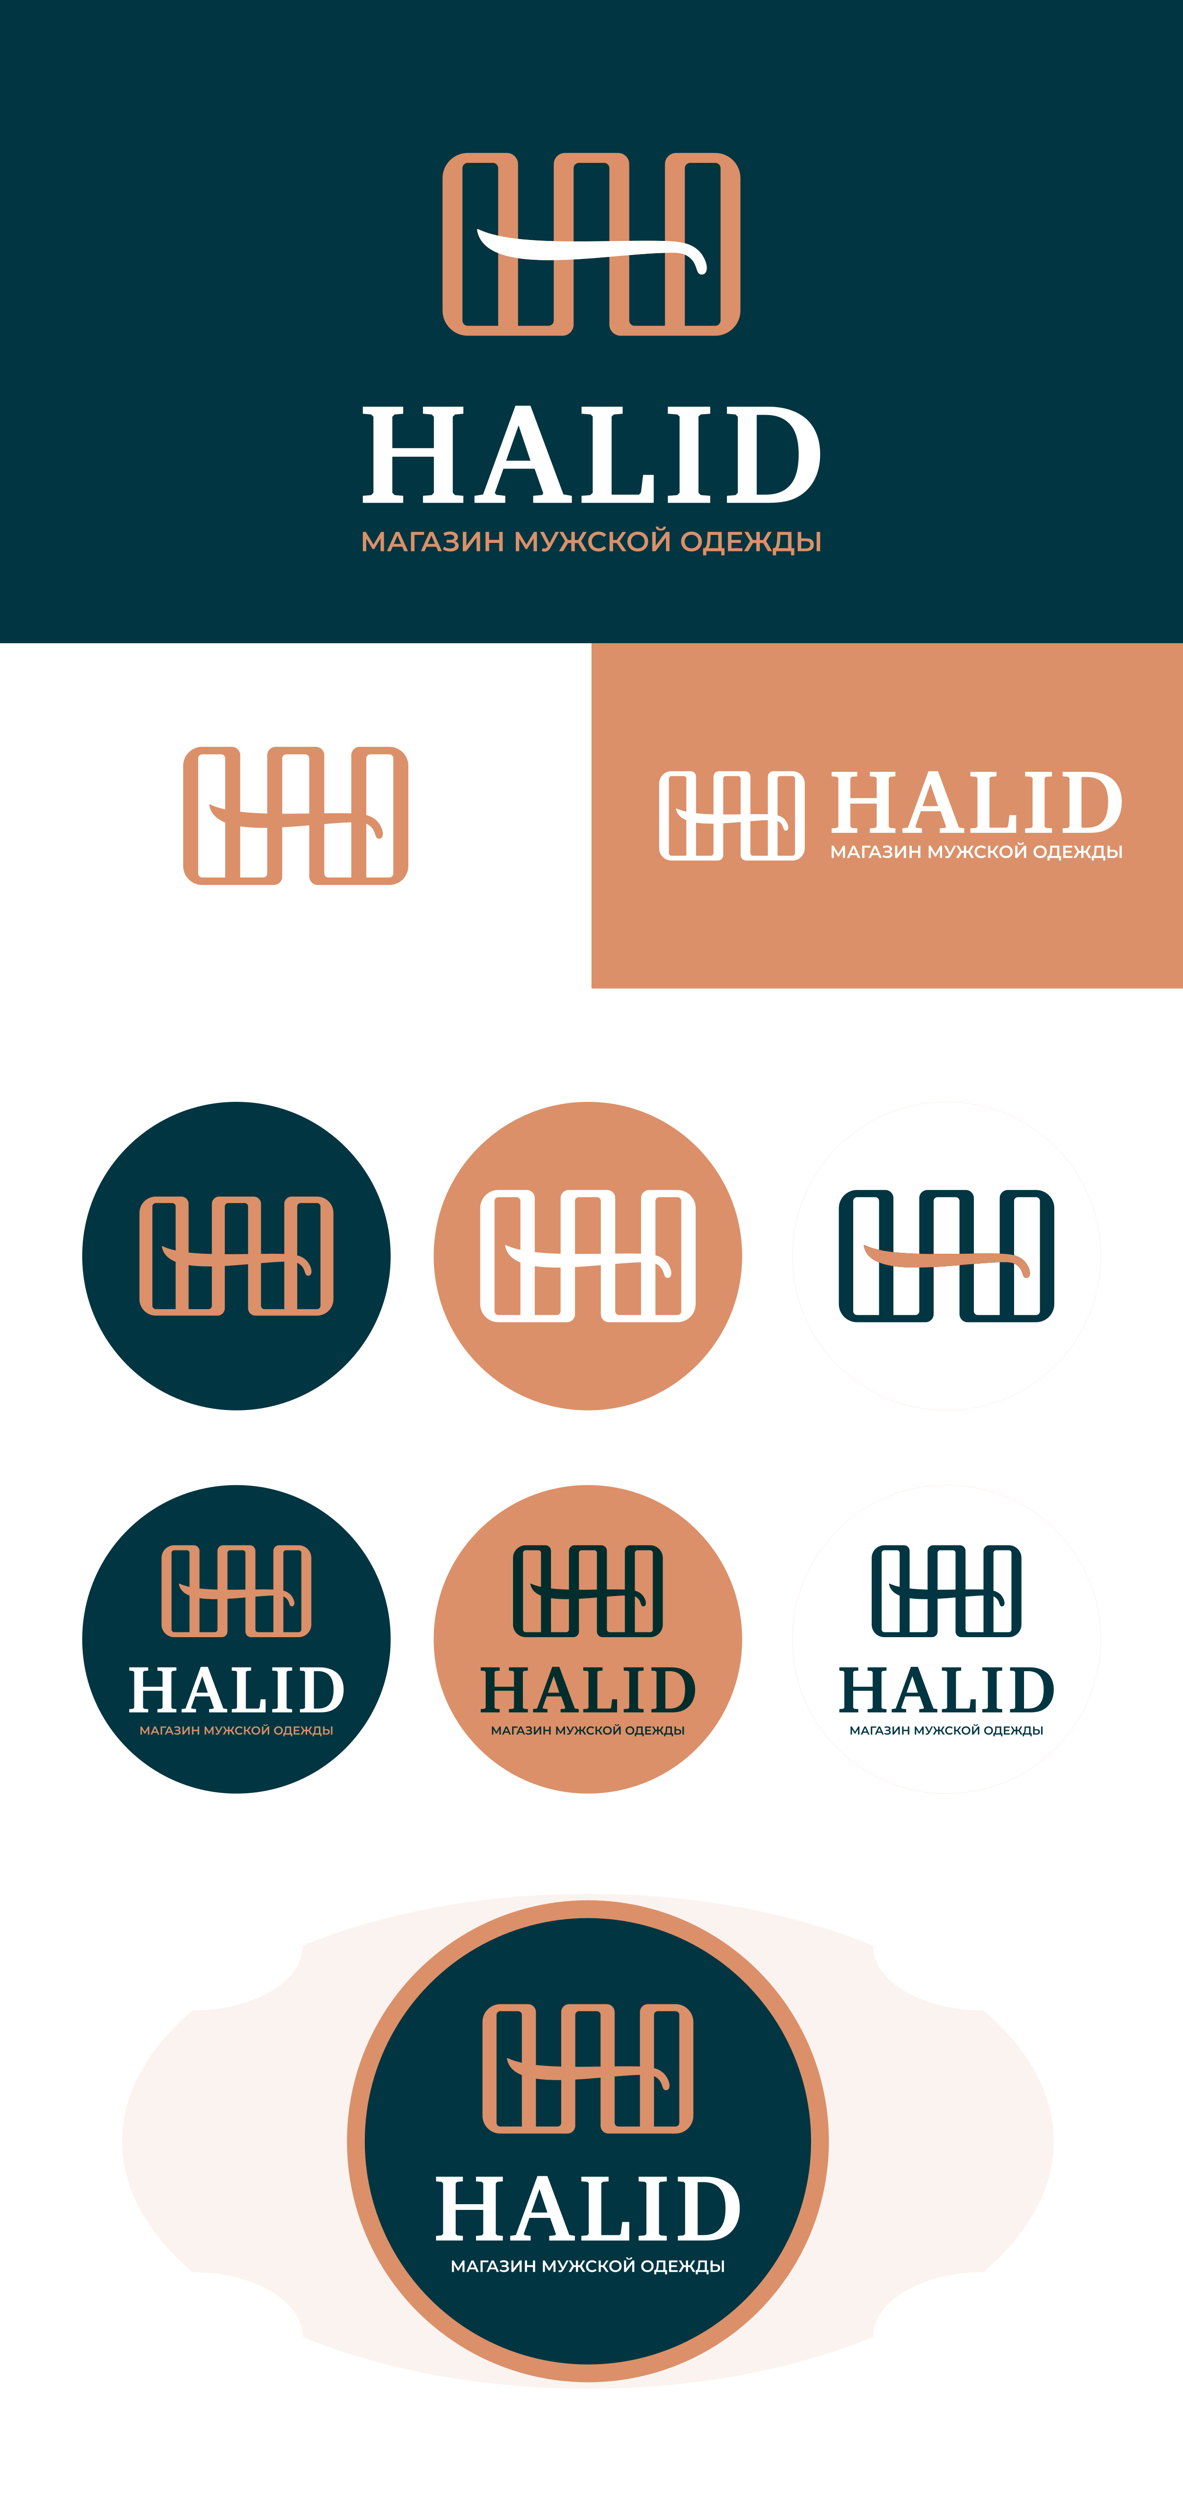 <?xml version="1.0" encoding="UTF-8"?> <!-- Creator: CorelDRAW --> <svg xmlns="http://www.w3.org/2000/svg" xmlns:xlink="http://www.w3.org/1999/xlink" xmlns:xodm="http://www.corel.com/coreldraw/odm/2003" xml:space="preserve" width="1361.05mm" height="2875.55mm" version="1.1" style="shape-rendering:geometricPrecision; text-rendering:geometricPrecision; image-rendering:optimizeQuality; fill-rule:evenodd; clip-rule:evenodd" viewBox="0 0 400180.73 845479.26"> <defs> <style type="text/css"> <![CDATA[ .str0 {stroke:#DB9069;stroke-width:22.4;stroke-miterlimit:22.926} .fil0 {fill:white} .fil2 {fill:#003541} .fil8 {fill:#003541} .fil11 {fill:#012D2C} .fil6 {fill:#DB9069} .fil4 {fill:#DB9069} .fil3 {fill:white} .fil13 {fill:white;fill-rule:nonzero} .fil12 {fill:#003541;fill-rule:nonzero} .fil10 {fill:#012D2C;fill-rule:nonzero} .fil7 {fill:#DB9069;fill-rule:nonzero} .fil9 {fill:#DB9069;fill-rule:nonzero} .fil14 {fill:white;fill-rule:nonzero} .fil5 {fill:white;fill-rule:nonzero} .fil1 {fill:#DB9069;fill-opacity:0.102} ]]> </style> </defs> <g id="Слой_x0020_1">  <rect class="fil0" y="0.01" width="400180.73" height="845479.25"></rect> <path class="fil1" d="M198880.84 640490.96c36350.6,0 69823.63,6539.49 96481.78,17521.53 -0.15,24.82 -1.62,49.4 -1.62,74.21 0,12081.04 16710.79,21875.45 37329.88,21883.6 15060.29,12829.59 23770.84,27978.88 23770.84,44210.96 0,16244.38 -8722.17,31405.42 -23805.13,44240.13 -20603.3,18.99 -37295.59,9809 -37295.59,21883.33 0,15.23 0.91,30.34 0.97,45.57 -26660.83,10980.86 -60130.83,17521.26 -96481.14,17521.26 -36344.96,0 -69813.19,-6537.49 -96469.32,-17516.44 0.06,-16.82 1.09,-33.55 1.09,-50.4 0,-12076.68 -16698.82,-21868.25 -37307.68,-21883.42 -15081.31,-12835.76 -23805.01,-27995.7 -23805.01,-44240.04 0,-16232.03 8708.91,-31382.37 23770.76,-44210.88 20624.65,-4.32 37341.93,-9800.27 37341.93,-21883.69 0,-26.43 -1.56,-52.63 -1.71,-79.03 26659.01,-10978.1 60124.68,-17516.7 96469.93,-17516.7z"></path> <rect class="fil2" y="0.02" width="400180.73" height="217552.8"></rect> <rect class="fil3" y="217552.84" width="200090.35" height="116771.58"></rect> <rect class="fil4" x="200090.36" y="217552.84" width="200090.38" height="116771.58"></rect> <path class="fil3" d="M272225.46 264992.16l0 1303.96 0 19285.02 0 1303.96c0,2297.67 -1862.64,4160.34 -4160.31,4160.34l-6468.19 0 -5073.37 0 -4118.71 0c-1016.79,0 -1848.7,-831.94 -1848.7,-1848.7l0 -3615.6 0 -7576.3c-941.58,80.71 -1883.37,159.21 -2825.71,230.66 -1026.29,77.8 -2053.37,148.04 -3081.25,202.88l0 7142.77 0 3615.6c0,1016.76 -831.91,1848.7 -1848.7,1848.7l-4118.71 0 -5073.37 0 -6468.16 0c-2297.7,0 -4160.34,-1862.67 -4160.34,-4160.34l0 -1303.96 0 -19285.02 0 -1303.96c0,-2297.67 1862.64,-4160.31 4160.34,-4160.31l6468.16 0c1016.79,0 1848.7,831.91 1848.7,1848.7l0 3615.58 0 8738.64c251.18,28.17 502.49,54.28 753.76,78.68 1637.59,159.1 3281.83,242.83 4926.15,290.97 75.68,2.23 151.36,4.35 227.04,6.41l0 -9114.69 0 -3615.58c0,-1016.79 831.91,-1848.7 1848.7,-1848.7l4389.92 0 4389.89 0c1016.79,0 1848.7,831.91 1848.7,1848.7l0 3615.58 0 9067.44c893.39,-11 1786.84,-19.14 2680.29,-20.17 976.8,-1.12 1953.73,5.94 2930.18,32.14 98.44,2.62 197.32,5.38 296.49,8.29l0 -9087.7 0 -3615.58c0,-1016.79 831.91,-1848.7 1848.7,-1848.7l6468.19 0c2297.67,0 4160.31,1862.64 4160.31,4160.31zm-21669.28 10418.42l0 -9114.46 0 -1772.61 0 -875.19 0 -298.73c0,-481.37 -393.84,-875.19 -875.19,-875.19l-2078.27 0 -2078.27 0c-481.37,0 -875.22,393.81 -875.22,875.19l0 298.73 0 875.19 0 1772.61 0 9162.06c580.37,1.97 1160.75,1.09 1741.09,-1.73 1388.73,-6.73 2777.29,-25.37 4165.87,-45.87zm-15099.04 2819.3l0 11173 3224.67 0 156.54 0 1650.56 0c481.35,0 875.19,-393.84 875.19,-875.22l0 -1126.96 0 -1819.56 0 -7029.39c-757.35,9.5 -1514.93,5.38 -2272.01,-18.14 -862.75,-26.81 -1725.12,-78.5 -2583.58,-170 -351.21,-37.34 -701.92,-81.3 -1051.37,-133.72zm18384.16 -508.07l0 7859.33 0 1819.56 0 1126.96c0,481.37 393.84,875.22 875.22,875.22l1650.53 0 156.54 0 3224.67 0 0 -12059.95c-847.26,23.11 -1693.84,67.71 -2539.63,122.05 -1003.18,64.48 -2005.36,143.28 -3007.12,226.66 -120.08,10 -240.16,20.05 -360.21,30.17zm-24979.72 -4298.53c417.01,206.96 850.43,380.79 1290.38,532.45 585.46,201.82 1184.18,364.65 1787.66,502.9 77.36,17.73 154.83,35.05 232.4,51.98l0 -8214.48 0 -2152.13 0 -794.39c0,-481.37 -393.84,-875.19 -875.19,-875.19l-4156.55 0c-481.37,0 -875.22,393.81 -875.22,875.19l0 794.39 0 2152.13 0 19285.02 0 1969.54 0 976.98c0,481.37 393.84,875.22 875.22,875.22l1641.59 0 2514.96 0 875.19 0 0 -875.22 0 -2946.53 0 -8190.37c-1086.71,-437.98 -2119.56,-1082.65 -2788.43,-2067.48 -364,-535.92 -591.16,-1131.67 -698.33,-1769.17 -7.88,-46.87 9.97,-91.12 48.1,-119.43 38.13,-28.29 85.71,-32.52 128.22,-11.41zm34171.8 2331.58c1138.96,305.9 2157.78,875.98 2875.93,1964.84 863.11,1308.7 962.31,2612.22 386.32,3055.4 -136.96,105.38 -296.67,152.27 -466.76,149.72 -163.07,-2.44 -315.08,-41.19 -443.92,-145.1 -120.05,-96.79 -200.23,-233.78 -262.59,-372.56 -76.8,-170.86 -131.69,-350.3 -189.82,-528.07 -146.84,-449.12 -303.7,-862.46 -603.42,-1235.16 -313.84,-390.23 -677.9,-710.04 -1131.61,-927.82 -54.13,-25.99 -108.85,-50.19 -164.12,-72.77l0 7937.81 0 2946.53 0 875.22 875.22 0 2514.93 0 1641.62 0c481.35,0 875.19,-393.84 875.19,-875.22l0 -976.98 0 -1969.54 0 -19285.02 0 -2152.13 0 -794.39c0,-481.37 -393.84,-875.19 -875.19,-875.19l-4156.55 0c-481.37,0 -875.22,393.81 -875.22,875.19l0 794.39 0 2152.13 0 9458.73z"></path> <g id="_105553371368000"> <path class="fil5" d="M281329.19 261046.93l0 1505.66 1782.22 153.66 491.64 491.64 0 16316.41 -491.64 491.64 -1782.22 153.66 0 1505.66 8665.22 0 0 -1505.66 -1843.67 -153.66 -491.61 -491.64 0 -7743.37 8911.02 0 0 7743.37 -460.91 491.64 -1874.4 153.66 0 1505.66 8665.22 0 0 -1505.66 -1782.22 -153.66 -491.64 -491.64 0 -16316.41 491.64 -491.64 1782.22 -153.66 0 -1505.66 -8665.22 0 0 1505.66 1874.4 153.66 460.91 491.64 0 6729.37 -8911.02 0 0 -6729.37 491.61 -491.64 1843.67 -153.66 0 -1505.66 -8665.22 0zm32745.29 -215.08l-6944.45 19051.18 -1843.67 276.56 0 1505.66 6606.47 0 0 -1505.66 -1935.85 -215.08 -307.28 -399.46 1843.67 -5193.01 6698.65 0 1843.64 5223.71 -215.08 399.46 -1935.85 184.38 0 1505.66 8296.49 0 0 -1505.66 -1812.95 -307.28 -7067.35 -19020.46 -3226.44 0zm676.02 4209.68l2550.42 7589.77 -5223.74 0 2673.32 -7589.77zm13509.75 16623.73l15486.77 0 0 -5991.9 -2273.86 0 -460.91 3748.77 -399.46 491.64 -5899.72 0 0 -16777.32 491.64 -430.19 1874.4 -153.66 0 -1505.66 -8818.85 0 0 1505.66 1966.55 153.66 430.21 430.19 0 16377.86 -522.39 491.64 -1874.37 153.66 0 1505.66zm18518.35 0l9095.41 0 0 -1505.66 -2028.03 -153.66 -491.64 -491.64 0 -16377.86 491.64 -430.19 2028.03 -153.66 0 -1505.66 -9095.41 0 0 1505.66 2028.03 153.66 491.64 430.19 0 16377.86 -491.64 491.64 -2028.03 153.66 0 1505.66zm12680.11 -20618.33l0 1505.66 1843.64 153.66 491.67 491.64 0 16316.41 -491.67 491.64 -1843.64 153.66 0 1505.66 8941.75 0c2980.6,0 4578.44,-460.94 5684.62,-983.3 3472.24,-1597.84 5377.36,-5070.08 5377.36,-9433.41 0,-3840.97 -1474.91,-6207.01 -2919.12,-7528.29 -1321.28,-1198.38 -3871.7,-2673.32 -8142.86,-2673.32l-8941.75 0zm6391.36 1751.5l1782.19 0c1259.83,0 3748.8,122.9 5469.54,2150.93 1505.66,1751.5 1751.47,4455.51 1751.47,6329.91 0,1536.39 -153.63,4578.44 -1720.74,6452.84 -1567.11,1905.09 -3810.25,2181.65 -5500.26,2181.65l-1782.19 0 0 -17115.33z"></path> <path class="fil5" d="M285138.23 290161.41l-5.94 -2752.94 -1364.62 2278.3 -344.1 0 -1364.62 -2242.72 0 2717.36 -729.77 0 0 -4153.17 634.83 0 1643.47 2747.03 1625.68 -2747.03 628.89 0 11.85 4153.17 -735.68 0zm4651.51 -961.16l-2076.57 0 -409.37 961.16 -795.04 0 1868.93 -4153.17 759.4 0 1874.87 4153.17 -806.89 0 -415.34 -961.16zm-255.09 -605.19l-783.19 -1815.51 -777.22 1815.51 1560.41 0zm4930.36 -1934.17l-2058.78 0 5.94 3500.52 -759.43 0 0 -4153.17 2818.21 0 -5.94 652.64zm2604.61 2539.36l-2076.57 0 -409.37 961.16 -795.04 0 1868.9 -4153.17 759.43 0 1874.87 4153.17 -806.92 0 -415.31 -961.16zm-255.12 -605.19l-783.16 -1815.51 -777.22 1815.51 1560.38 0zm4295.53 -599.22c249.18,79.09 444,206.67 584.4,382.67 140.43,176 210.64,382.7 210.64,620.01 0,249.18 -81.09,465.76 -243.27,649.67 -162.15,183.94 -378.73,325.34 -649.64,424.22 -270.97,98.88 -566.61,148.33 -887.01,148.33 -276.88,0 -554.73,-38.58 -833.59,-115.7 -278.85,-77.12 -536.95,-192.82 -774.28,-347.09l249.21 -563.64c181.94,122.64 383.64,216.55 605.16,281.82 221.49,65.27 441.03,97.91 658.55,97.91 312.49,0 572.55,-61.3 780.22,-183.94 207.64,-122.61 311.49,-290.7 311.49,-504.31 0,-181.94 -75.15,-320.37 -225.46,-415.31 -150.3,-94.94 -357.97,-142.4 -622.98,-142.4l-967.1 0 0 -605.16 907.77 0c229.43,0 409.4,-47.48 539.92,-142.4 130.52,-94.94 195.79,-223.49 195.79,-385.64 0,-193.85 -88,-344.15 -264.03,-450.94 -176,-106.79 -400.49,-160.18 -673.4,-160.18 -185.88,0 -377.73,26.7 -575.49,80.09 -197.76,53.39 -383.67,131.52 -557.7,234.37l-243.27 -622.98c213.58,-114.7 440.04,-200.73 679.34,-258.09 239.31,-57.33 477.61,-86.03 714.92,-86.03 308.55,0 592.34,47.48 851.4,142.4 259.09,94.94 465.76,230.4 620.01,406.43 154.27,176 231.4,382.67 231.4,620.01 0,205.67 -55.36,385.64 -166.12,539.89 -110.76,154.27 -263.03,272.94 -456.85,356zm1673.14 -1987.6l759.43 0 0 2948.76 2230.84 -2948.76 717.89 0 0 4153.17 -759.43 0 0 -2942.82 -2230.84 2942.82 -717.89 0 0 -4153.17zm8561.4 0l0 4153.17 -771.31 0 0 -1779.93 -2147.75 0 0 1779.93 -771.31 0 0 -4153.17 771.31 0 0 1714.69 2147.75 0 0 -1714.69 771.31 0zm6615.35 4153.17l-5.94 -2752.94 -1364.59 2278.3 -344.12 0 -1364.59 -2242.72 0 2717.36 -729.77 0 0 -4153.17 634.83 0 1643.47 2747.03 1625.65 -2747.03 628.89 0 11.88 4153.17 -735.71 0zm5464.36 -4153.17l-1803.66 3352.19c-158.21,296.67 -347.07,519.16 -566.61,667.49 -219.52,148.31 -457.82,222.46 -714.92,222.46 -205.7,0 -409.37,-43.49 -611.13,-130.49l189.88 -605.19c162.18,51.4 296.64,77.12 403.46,77.12 249.16,0 454.85,-128.55 617.01,-385.64l65.27 -100.88 -1655.32 -3097.07 824.71 0 1228.14 2438.51 1263.74 -2438.51 759.43 0zm4105.68 2402.91l-711.98 0 0 1750.26 -753.49 0 0 -1750.26 -711.95 0 -1050.16 1750.26 -889.95 0 1305.26 -2165.57 -1216.29 -1987.6 818.77 0 1014.56 1738.41 729.77 0 0 -1738.41 753.49 0 0 1738.41 717.92 0 1020.5 -1738.41 818.74 0 -1210.32 1993.54 1299.35 2159.63 -889.98 0 -1044.22 -1750.26zm4372.69 1809.6c-419.28,0 -798.01,-91.97 -1136.19,-275.91 -338.19,-183.91 -603.19,-438.04 -795.04,-762.37 -191.82,-324.34 -287.76,-690.22 -287.76,-1097.62 0,-407.4 96.91,-773.28 290.73,-1097.65 193.82,-324.31 459.82,-578.46 798.01,-762.37 338.19,-183.94 716.89,-275.88 1136.16,-275.88 340.18,0 650.67,59.3 931.5,177.97 280.82,118.67 518.16,290.73 711.98,516.19l-498.37 468.7c-300.61,-324.34 -670.43,-486.49 -1109.5,-486.49 -284.79,0 -539.89,62.27 -765.37,186.88 -225.43,124.58 -401.46,297.64 -528.04,519.16 -126.58,221.49 -189.85,472.64 -189.85,753.49 0,280.82 63.27,532.01 189.85,753.49 126.58,221.49 302.61,394.55 528.04,519.13 225.49,124.61 480.58,186.91 765.37,186.91 439.07,0 808.89,-164.15 1109.5,-492.46l498.37 474.64c-193.82,225.46 -432.13,397.55 -714.95,516.19 -282.79,118.67 -594.28,178 -934.44,178zm3898.01 -1809.6l-771.31 0 0 1750.26 -759.43 0 0 -4153.17 759.43 0 0 1738.41 795.04 0 1192.56 -1738.41 818.74 0 -1417.99 2011.33 1471.41 2141.84 -872.16 0 -1216.29 -1750.26zm4526.93 1809.6c-423.25,0 -804.92,-91.97 -1145.07,-275.91 -340.18,-183.91 -607.16,-439.04 -800.98,-765.34 -193.82,-326.31 -290.73,-691.19 -290.73,-1094.65 0,-403.46 96.91,-768.34 290.73,-1094.65 193.82,-326.34 460.79,-581.46 800.98,-765.37 340.16,-183.94 721.83,-275.88 1145.07,-275.88 423.22,0 804.92,91.94 1145.07,275.88 340.16,183.91 607.16,438.07 800.95,762.37 193.82,324.37 290.73,690.25 290.73,1097.65 0,407.4 -96.91,773.28 -290.73,1097.62 -193.79,324.34 -460.79,578.46 -800.95,762.37 -340.16,183.94 -721.86,275.91 -1145.07,275.91zm0 -676.37c276.88,0 526.07,-62.3 747.55,-186.91 221.52,-124.58 395.55,-298.61 522.13,-522.1 126.55,-223.49 189.85,-473.64 189.85,-750.52 0,-276.88 -63.3,-527.07 -189.85,-750.55 -126.58,-223.49 -300.61,-397.52 -522.13,-522.1 -221.49,-124.61 -470.67,-186.88 -747.55,-186.88 -276.88,0 -526.07,62.27 -747.58,186.88 -221.49,124.58 -395.55,298.61 -522.1,522.1 -126.58,223.49 -189.85,473.67 -189.85,750.55 0,276.88 63.27,527.04 189.85,750.52 126.55,223.49 300.61,397.52 522.1,522.1 221.52,124.61 470.7,186.91 747.58,186.91zm3097.07 -3536.13l759.43 0 0 2948.76 2230.84 -2948.76 717.89 0 0 4153.17 -759.43 0 0 -2942.82 -2230.84 2942.82 -717.89 0 0 -4153.17zm1845.17 -278.85c-355.97,0 -623.95,-73.15 -803.92,-219.52 -179.97,-146.34 -271.94,-359.94 -275.88,-640.77l539.89 0c3.97,146.36 51.42,259.06 142.4,338.19 90.97,79.12 223.49,118.67 397.52,118.67 170.09,0 303.58,-39.55 400.49,-118.67 96.91,-79.12 147.34,-191.82 151.3,-338.19l533.98 0c-3.97,276.88 -97.91,489.49 -281.82,637.8 -183.94,148.33 -451.91,222.49 -803.95,222.49zm6585.71 4491.35c-423.25,0 -804.95,-91.97 -1145.07,-275.91 -340.18,-183.91 -607.16,-439.04 -800.98,-765.34 -193.82,-326.31 -290.73,-691.19 -290.73,-1094.65 0,-403.46 96.91,-768.34 290.73,-1094.65 193.82,-326.34 460.79,-581.46 800.98,-765.37 340.13,-183.94 721.83,-275.88 1145.07,-275.88 423.22,0 804.92,91.94 1145.07,275.88 340.16,183.91 607.16,438.07 800.95,762.37 193.82,324.37 290.73,690.25 290.73,1097.65 0,407.4 -96.91,773.28 -290.73,1097.62 -193.79,324.34 -460.79,578.46 -800.95,762.37 -340.16,183.94 -721.86,275.91 -1145.07,275.91zm0 -676.37c276.88,0 526.07,-62.3 747.55,-186.91 221.52,-124.58 395.55,-298.61 522.13,-522.1 126.55,-223.49 189.82,-473.64 189.82,-750.52 0,-276.88 -63.27,-527.07 -189.82,-750.55 -126.58,-223.49 -300.61,-397.52 -522.13,-522.1 -221.49,-124.61 -470.67,-186.88 -747.55,-186.88 -276.88,0 -526.07,62.27 -747.58,186.88 -221.49,124.58 -395.55,298.61 -522.1,522.1 -126.58,223.49 -189.85,473.67 -189.85,750.55 0,276.88 63.27,527.04 189.85,750.52 126.55,223.49 300.61,397.52 522.1,522.1 221.52,124.61 470.7,186.91 747.58,186.91zm7090.02 -35.61l0 1536.68 -711.98 0 0 -884.04 -3186.07 0 0 884.04 -717.89 0 5.91 -1536.68 178 0c261.06,-11.88 444,-204.67 548.82,-578.46 104.82,-373.79 169.09,-908.77 192.82,-1604.9l47.46 -1317.17 3043.67 0 0 3500.52 599.25 0zm-3014 -2112.18c-19.79,537.95 -63.3,985.89 -130.52,1343.83 -67.27,357.97 -174.06,614.1 -320.4,768.34l2106.24 0 0 -2847.88 -1625.65 0 -29.67 735.71zm6852.68 2118.11l0 646.7 -3114.85 0 0 -4153.17 3031.79 0 0 646.7 -2260.51 0 0 1079.83 2005.39 0 0 634.86 -2005.39 0 0 1145.07 2343.57 0zm4443.87 -1103.56l-711.98 0 0 1750.26 -753.52 0 0 -1750.26 -711.95 0 -1050.16 1750.26 -889.95 0 1305.29 -2165.57 -1216.29 -1987.6 818.77 0 1014.56 1738.41 729.74 0 0 -1738.41 753.52 0 0 1738.41 717.89 0 1020.5 -1738.41 818.77 0 -1210.35 1993.54 1299.35 2159.63 -889.98 0 -1044.19 -1750.26zm6686.56 1097.62l0 1536.68 -711.98 0 0 -884.04 -3186.04 0 0 884.04 -717.92 0 5.94 -1536.68 177.97 0c261.06,-11.88 444,-204.67 548.82,-578.46 104.82,-373.79 169.09,-908.77 192.82,-1604.9l47.48 -1317.17 3043.64 0 0 3500.52 599.25 0zm-3014 -2112.18c-19.79,537.95 -63.27,985.89 -130.52,1343.83 -67.27,357.97 -174.03,614.1 -320.4,768.34l2106.24 0 0 -2847.88 -1625.65 0 -29.67 735.71zm5654.22 17.82c498.37,0 881.04,111.73 1148.04,335.22 266.97,223.46 400.49,554.73 400.49,993.77 0,458.82 -146.36,809.86 -439.07,1053.13 -292.7,243.25 -704.04,364.88 -1234.07,364.88l-1785.84 0 0 -4153.17 759.43 0 0 1406.17 1151.01 0zm-160.21 2153.69c300.61,0 532.01,-69.21 694.19,-207.67 162.15,-138.43 243.25,-340.16 243.25,-605.16 0,-502.34 -312.46,-753.49 -937.43,-753.49l-990.8 0 0 1566.32 990.8 0zm2307.97 -3559.86l759.43 0 0 4153.17 -759.43 0 0 -4153.17z"></path> </g> <path class="fil5" d="M122741.48 137552.67l0 2373.53 2809.48 242.19 775.05 775.05 0 25721.31 -775.05 775.02 -2809.48 242.22 0 2373.5 13659.91 0 0 -2373.5 -2906.36 -242.22 -775.02 -775.02 0 -12206.73 14047.41 0 0 12206.73 -726.62 775.02 -2954.79 242.22 0 2373.5 13659.88 0 0 -2373.5 -2809.48 -242.22 -775.02 -775.02 0 -25721.31 775.02 -775.05 2809.48 -242.19 0 -2373.53 -13659.88 0 0 2373.53 2954.79 242.19 726.62 775.05 0 10608.21 -14047.41 0 0 -10608.21 775.02 -775.05 2906.36 -242.19 0 -2373.53 -13659.91 0zm51619.85 -339.07l-10947.28 30032.39 -2906.36 435.98 0 2373.5 10414.45 0 0 -2373.5 -3051.7 -339.1 -484.37 -629.71 2906.36 -8186.26 10559.76 0 2906.39 8234.68 -339.1 629.71 -3051.67 290.67 0 2373.5 13078.63 0 0 -2373.5 -2857.94 -484.43 -11141.04 -29983.94 -5086.13 0zm1065.66 6636.19l4020.47 11964.51 -8234.68 0 4214.21 -11964.51zm21296.84 26205.68l24413.4 0 0 -9445.68 -3584.5 0 -726.59 5909.6 -629.71 775.05 -9300.34 0 0 -26447.9 775.02 -678.16 2954.82 -242.19 0 -2373.53 -13902.1 0 0 2373.53 3100.09 242.19 678.16 678.16 0 25818.19 -823.47 775.02 -2954.79 242.22 0 2373.5zm29192.46 0l14338.02 0 0 -2373.5 -3197 -242.22 -775.02 -775.02 0 -25818.19 775.02 -678.16 3197 -242.19 0 -2373.53 -14338.02 0 0 2373.53 3196.97 242.19 775.05 678.16 0 25818.19 -775.05 775.02 -3196.97 242.22 0 2373.5zm19988.97 -32502.81l0 2373.53 2906.33 242.19 775.05 775.05 0 25721.31 -775.05 775.02 -2906.33 242.22 0 2373.5 14095.83 0c4698.61,0 7217.48,-726.59 8961.27,-1550.06 5473.66,-2518.84 8476.9,-7992.49 8476.9,-14870.88 0,-6054.94 -2325.08,-9784.74 -4601.73,-11867.63 -2082.89,-1889.13 -6103.37,-4214.24 -12836.44,-4214.24l-14095.83 0zm10075.39 2761.06l2809.48 0c1985.98,0 5909.57,193.76 8622.18,3390.77 2373.53,2761.03 2761.06,7023.69 2761.06,9978.48 0,2421.96 -242.22,7217.48 -2712.6,10172.3 -2470.41,3003.21 -6006.48,3439.19 -8670.63,3439.19l-2809.48 0 0 -26980.73z"></path> <path class="fil6" d="M250471.38 60237.5l0 2668.06 0 39459.34 0 2668.06c0,4701.34 -3811.19,8512.53 -8512.53,8512.53l-13234.64 0 -10380.7 0 -8427.36 0c-2080.45,0 -3782.64,-1702.22 -3782.64,-3782.67l0 -7397.92 0 -15501.97c-1926.59,165.15 -3853.59,325.78 -5781.73,471.94 -2099.89,159.18 -4201.48,302.9 -6304.57,415.13l0 14614.9 0 7397.92c0,2080.45 -1702.19,3782.67 -3782.67,3782.67l-8427.36 0 -10380.7 0 -13234.64 0c-4701.32,0 -8512.5,-3811.19 -8512.5,-8512.53l0 -2668.06 0 -39459.34 0 -2668.06c0,-4701.34 3811.19,-8512.5 8512.5,-8512.5l13234.64 0c2080.48,0 3782.67,1702.19 3782.67,3782.64l0 7397.92 0 17880.23c513.95,57.66 1028.14,111.08 1542.27,161.04 3350.69,325.51 6715.02,496.81 10079.47,595.34 154.86,4.53 309.69,8.88 464.56,13.11l0 -18649.72 0 -7397.92c0,-2080.45 1702.19,-3782.64 3782.64,-3782.64l8982.27 0 8982.24 0c2080.48,0 3782.67,1702.19 3782.67,3782.64l0 7397.92 0 18553.02c1827.97,-22.49 3656.03,-39.16 5484.18,-41.31 1998.62,-2.26 3997.51,12.23 5995.46,65.77 201.44,5.41 403.75,11 606.66,16.99l0 -18594.48 0 -7397.92c0,-2080.45 1702.19,-3782.64 3782.64,-3782.64l13234.64 0c4701.34,0 8512.53,3811.16 8512.53,8512.5zm-44337.86 21317.28l0 -18649.22 0 -3626.95 0 -1790.78 0 -611.22c0,-984.92 -805.83,-1790.75 -1790.78,-1790.75l-4252.37 0 -4252.4 0c-984.92,0 -1790.75,805.83 -1790.75,1790.75l0 611.22 0 1790.78 0 3626.95 0 18746.6c1187.5,4.03 2375,2.26 3562.45,-3.5 2841.5,-13.82 5682.68,-51.95 8523.85,-93.88zm-30894.35 5768.59l0 22861.25 6598.03 0 320.31 0 3377.18 0c984.95,0 1790.78,-805.83 1790.78,-1790.78l0 -2305.88 0 -3723.07 0 -14382.92c-1549.62,19.43 -3099.68,11 -4648.77,-37.14 -1765.32,-54.89 -3529.84,-160.65 -5286.33,-347.86 -718.59,-76.42 -1436.22,-166.36 -2151.19,-273.62zm37616.11 -1039.58l0 16081.11 0 3723.07 0 2305.88c0,984.95 805.83,1790.78 1790.75,1790.78l3377.21 0 320.28 0 6598.06 0 0 -24676.05c-1733.59,47.31 -3465.77,138.54 -5196.39,249.77 -2052.61,131.9 -4103.21,293.11 -6152.94,463.7 -245.66,20.46 -491.34,41.05 -736.97,61.74zm-51111.37 -8795.3c853.23,423.48 1740.06,779.19 2640.21,1089.47 1197.94,412.96 2422.99,746.14 3657.77,1028.99 158.3,36.25 316.84,71.68 475.52,106.38l0 -16807.78 0 -4403.53 0 -1625.42c0,-984.92 -805.83,-1790.75 -1790.75,-1790.75l-8504.8 0c-984.92,0 -1790.75,805.83 -1790.75,1790.75l0 1625.42 0 4403.53 0 39459.34 0 4029.88 0 1999.06c0,984.95 805.83,1790.78 1790.75,1790.78l3358.92 0 5145.88 0 1790.75 0 0 -1790.78 0 -6028.95 0 -16758.42c-2223.55,-896.15 -4336.87,-2215.23 -5705.46,-4230.32 -744.76,-1096.56 -1209.55,-2315.52 -1428.87,-3619.93 -16.11,-95.85 20.38,-186.44 98.44,-244.33 78,-57.92 175.33,-66.57 262.39,-23.4zm69919.42 4770.7c2330.4,625.92 4415.05,1792.34 5884.44,4020.27 1766.02,2677.73 1969.04,5344.9 790.48,6251.73 -280.2,215.61 -607.01,311.55 -955.08,306.34 -333.63,-5 -644.65,-84.33 -908.3,-296.93 -245.6,-198 -409.66,-478.29 -537.3,-762.28 -157.13,-349.56 -269.41,-716.77 -388.35,-1080.45 -300.49,-918.97 -621.42,-1764.73 -1234.72,-2527.31 -642.15,-798.42 -1387.06,-1452.83 -2315.37,-1898.45 -110.76,-53.16 -222.72,-102.7 -335.8,-148.86l0 16241.64 0 6028.95 0 1790.78 1790.75 0 5145.88 0 3358.89 0c984.95,0 1790.78,-805.83 1790.78,-1790.78l0 -1999.06 0 -4029.88 0 -39459.34 0 -4403.53 0 -1625.42c0,-984.92 -805.83,-1790.75 -1790.78,-1790.75l-8504.77 0c-984.92,0 -1790.75,805.83 -1790.75,1790.75l0 1625.42 0 4403.53 0 19353.64z"></path> <path class="fil7" d="M128746.05 186422.96l-9.35 -4339.75 -2151.16 3591.52 -542.47 0 -2151.16 -3535.4 0 4283.63 -1150.43 0 0 -6546.99 1000.77 0 2590.76 4330.38 2562.68 -4330.38 991.42 0 18.7 6546.99 -1159.75 0zm7332.65 -1515.16l-3273.48 0 -645.38 1515.16 -1253.27 0 2946.17 -6546.99 1197.15 0 2955.52 6546.99 -1272 0 -654.7 -1515.16zm-402.17 -954.02l-1234.57 -2861.96 -1225.22 2861.96 2459.8 0zm7772.24 -3049.02l-3245.43 0 9.35 5518.2 -1197.17 0 0 -6546.99 4442.6 0 -9.35 1028.79zm4105.95 4003.04l-3273.51 0 -645.38 1515.16 -1253.27 0 2946.17 -6546.99 1197.17 0 2955.52 6546.99 -1272.03 0 -654.67 -1515.16zm-402.19 -954.02l-1234.57 -2861.96 -1225.22 2861.96 2459.8 0zm6771.5 -944.61c392.84,124.7 699.92,325.78 921.26,603.25 221.34,277.47 332.01,603.25 332.01,977.39 0,392.82 -127.81,734.21 -383.47,1024.14 -255.62,289.94 -597.01,512.84 -1024.14,668.73 -427.1,155.86 -893.18,233.81 -1398.26,233.81 -436.45,0 -874.48,-60.77 -1314.08,-182.38 -439.56,-121.58 -846.43,-303.96 -1220.55,-547.12l392.84 -888.54c286.82,193.29 604.81,341.36 953.96,444.27 349.18,102.85 695.25,154.33 1038.17,154.33 492.61,0 902.59,-96.67 1229.93,-289.97 327.34,-193.29 491.02,-458.29 491.02,-794.98 0,-286.82 -118.46,-505.04 -355.42,-654.7 -236.92,-149.66 -564.29,-224.49 -982.04,-224.49l-1524.51 0 0 -953.99 1430.98 0c361.65,0 645.35,-74.83 851.11,-224.49 205.76,-149.63 308.64,-352.27 308.64,-607.89 0,-305.55 -138.72,-542.47 -416.19,-710.86 -277.47,-168.33 -631.33,-252.51 -1061.54,-252.51 -293.05,0 -595.49,42.1 -907.24,126.25 -311.78,84.18 -604.84,207.32 -879.19,369.44l-383.44 -982.04c336.66,-180.82 693.66,-316.43 1070.89,-406.87 377.23,-90.41 752.91,-135.6 1126.99,-135.6 486.37,0 933.76,74.83 1342.16,224.46 408.4,149.66 734.21,363.21 977.39,640.68 243.16,277.47 364.74,603.28 364.74,977.36 0,324.25 -87.27,607.95 -261.89,851.14 -174.56,243.16 -414.63,430.21 -720.15,561.17zm2637.51 -3133.2l1197.2 0 0 4648.36 3516.67 -4648.36 1131.7 0 0 6546.99 -1197.17 0 0 -4639.01 -3516.67 4639.01 -1131.73 0 0 -6546.99zm13496.23 0l0 6546.99 -1215.85 0 0 -2805.84 -3385.77 0 0 2805.84 -1215.87 0 0 -6546.99 1215.87 0 0 2702.96 3385.77 0 0 -2702.96 1215.85 0zm10428.45 6546.99l-9.35 -4339.75 -2151.16 3591.52 -542.47 0 -2151.16 -3535.4 0 4283.63 -1150.4 0 0 -6546.99 1000.77 0 2590.73 4330.38 2562.71 -4330.38 991.39 0 18.73 6546.99 -1159.77 0zm8614 -6546.99l-2843.26 5284.36c-249.39,467.64 -547.15,818.36 -893.18,1052.19 -346.07,233.84 -721.74,350.74 -1127.02,350.74 -324.25,0 -645.35,-68.6 -963.37,-205.76l299.32 -954.02c255.62,81.06 467.61,121.61 636,121.61 392.79,0 717.03,-202.67 972.69,-607.95l102.88 -159.01 -2609.46 -4882.17 1300.05 0 1936.03 3844 1992.18 -3844 1197.15 0zm6472.22 3787.9l-1122.35 0 0 2759.09 -1187.82 0 0 -2759.09 -1122.35 0 -1655.47 2759.09 -1402.93 0 2057.66 -3413.79 -1917.36 -3133.2 1290.7 0 1599.34 2740.36 1150.4 0 0 -2740.36 1187.82 0 0 2740.36 1131.7 0 1608.69 -2740.36 1290.73 0 -1908.01 3142.55 2048.28 3404.44 -1402.93 0 -1646.12 -2759.09zm6893.11 2852.61c-660.96,0 -1257.98,-144.95 -1791.1,-434.89 -533.09,-289.97 -950.87,-690.57 -1253.27,-1201.85 -302.4,-511.31 -453.62,-1088.06 -453.62,-1730.3 0,-642.24 152.75,-1218.99 458.29,-1730.27 305.52,-511.31 724.86,-911.91 1257.95,-1201.85 533.12,-289.94 1130.14,-434.92 1791.1,-434.92 536.24,0 1025.7,93.56 1468.38,280.59 442.71,187.06 816.83,458.29 1122.35,813.71l-785.63 738.88c-473.88,-511.31 -1056.87,-766.93 -1749,-766.93 -448.94,0 -851.11,98.17 -1206.52,294.58 -355.42,196.44 -632.89,469.23 -832.41,818.41 -199.52,349.18 -299.29,745.08 -299.29,1187.8 0,442.71 99.76,838.64 299.29,1187.82 199.52,349.18 476.99,621.95 832.41,818.38 355.42,196.41 757.58,294.61 1206.52,294.61 692.13,0 1275.12,-258.77 1749,-776.28l785.63 748.23c-305.52,355.42 -681.19,626.65 -1127.02,813.68 -445.83,187.06 -936.85,280.59 -1473.06,280.59zm6144.82 -2852.61l-1215.87 0 0 2759.09 -1197.17 0 0 -6546.99 1197.17 0 0 2740.36 1253.3 0 1879.93 -2740.36 1290.67 0 -2235.34 3170.6 2319.55 3376.39 -1374.88 0 -1917.36 -2759.09zm7136.24 2852.61c-667.17,0 -1268.86,-144.95 -1805.1,-434.89 -536.24,-289.97 -957.1,-692.1 -1262.62,-1206.52 -305.55,-514.42 -458.32,-1089.62 -458.32,-1725.62 0,-635.97 152.77,-1211.2 458.32,-1725.62 305.52,-514.39 726.38,-916.56 1262.62,-1206.5 536.24,-289.94 1137.93,-434.92 1805.1,-434.92 667.2,0 1268.89,144.98 1805.13,434.92 536.24,289.94 957.1,690.54 1262.62,1201.85 305.55,511.28 458.29,1088.03 458.29,1730.27 0,642.24 -152.75,1218.99 -458.29,1730.3 -305.52,511.28 -726.38,911.88 -1262.62,1201.85 -536.24,289.94 -1137.93,434.89 -1805.13,434.89zm0 -1066.22c436.48,0 829.29,-98.2 1178.47,-294.61 349.18,-196.44 623.54,-470.79 823.06,-823.06 199.52,-352.3 299.29,-746.67 299.29,-1183.15 0,-436.48 -99.76,-830.85 -299.29,-1183.15 -199.52,-352.27 -473.88,-626.62 -823.06,-823.06 -349.18,-196.41 -742,-294.58 -1178.47,-294.58 -436.45,0 -829.29,98.17 -1178.45,294.58 -349.18,196.44 -623.54,470.79 -823.06,823.06 -199.52,352.3 -299.29,746.67 -299.29,1183.15 0,436.48 99.76,830.85 299.29,1183.15 199.52,352.27 473.88,626.62 823.06,823.06 349.15,196.41 742,294.61 1178.45,294.61zm4882.2 -5574.3l1197.2 0 0 4648.36 3516.67 -4648.36 1131.7 0 0 6546.99 -1197.17 0 0 -4639.01 -3516.67 4639.01 -1131.73 0 0 -6546.99zm2908.74 -439.62c-561.14,0 -983.57,-115.35 -1267.27,-346.04 -283.73,-230.72 -428.69,-567.41 -434.92,-1010.12l851.11 0c6.23,230.69 81.03,408.4 224.46,533.09 143.4,124.72 352.27,187.09 626.62,187.09 268.12,0 478.58,-62.36 631.36,-187.09 152.75,-124.7 232.25,-302.4 238.48,-533.09l841.76 0c-6.23,436.48 -154.33,771.61 -444.27,1005.44 -289.94,233.81 -712.39,350.71 -1267.33,350.71zm10381.73 7080.14c-667.2,0 -1268.86,-144.95 -1805.1,-434.89 -536.24,-289.97 -957.13,-692.1 -1262.65,-1206.52 -305.55,-514.42 -458.29,-1089.62 -458.29,-1725.62 0,-635.97 152.75,-1211.2 458.29,-1725.62 305.52,-514.39 726.41,-916.56 1262.65,-1206.5 536.24,-289.94 1137.9,-434.92 1805.1,-434.92 667.17,0 1268.86,144.98 1805.1,434.92 536.24,289.94 957.13,690.54 1262.65,1201.85 305.52,511.28 458.29,1088.03 458.29,1730.27 0,642.24 -152.77,1218.99 -458.29,1730.3 -305.52,511.28 -726.41,911.88 -1262.65,1201.85 -536.24,289.94 -1137.93,434.89 -1805.1,434.89zm0 -1066.22c436.45,0 829.29,-98.2 1178.45,-294.61 349.18,-196.44 623.54,-470.79 823.06,-823.06 199.55,-352.3 299.29,-746.67 299.29,-1183.15 0,-436.48 -99.73,-830.85 -299.29,-1183.15 -199.52,-352.27 -473.88,-626.62 -823.06,-823.06 -349.15,-196.41 -742,-294.58 -1178.45,-294.58 -436.48,0 -829.29,98.17 -1178.47,294.58 -349.15,196.44 -623.51,470.79 -823.06,823.06 -199.52,352.3 -299.29,746.67 -299.29,1183.15 0,436.48 99.76,830.85 299.29,1183.15 199.55,352.27 473.91,626.62 823.06,823.06 349.18,196.41 742,294.61 1178.47,294.61zm11176.68 -56.13l0 2422.4 -1122.32 0 0 -1393.58 -5022.54 0 0 1393.58 -1131.7 0 9.35 -2422.4 280.59 0c411.54,-18.7 699.92,-322.66 865.16,-911.91 165.21,-589.22 266.53,-1432.54 303.96,-2529.95l74.83 -2076.3 4798.02 0 0 5518.17 944.64 0zm-4751.27 -3329.64c-31.17,847.99 -99.76,1554.15 -205.76,2118.44 -106,564.29 -274.35,968.04 -505.04,1211.2l3320.26 0 0 -4489.38 -2562.68 0 -46.78 1159.75zm10802.59 3338.99l0 1019.47 -4910.28 0 0 -6546.99 4779.32 0 0 1019.44 -3563.42 0 0 1702.22 3161.25 0 0 1000.77 -3161.25 0 0 1805.1 3694.37 0zm7005.31 -1739.62l-1122.35 0 0 2759.09 -1187.82 0 0 -2759.09 -1122.35 0 -1655.47 2759.09 -1402.93 0 2057.63 -3413.79 -1917.33 -3133.2 1290.7 0 1599.34 2740.36 1150.4 0 0 -2740.36 1187.82 0 0 2740.36 1131.7 0 1608.69 -2740.36 1290.7 0 -1908.01 3142.55 2048.31 3404.44 -1402.93 0 -1646.12 -2759.09zm10540.71 1730.27l0 2422.4 -1122.35 0 0 -1393.58 -5022.51 0 0 1393.58 -1131.7 0 9.35 -2422.4 280.59 0c411.52,-18.7 699.92,-322.66 865.13,-911.91 165.21,-589.22 266.56,-1432.54 303.96,-2529.95l74.83 -2076.3 4798.02 0 0 5518.17 944.67 0zm-4751.3 -3329.64c-31.14,847.99 -99.73,1554.15 -205.76,2118.44 -105.97,564.29 -274.35,968.04 -505.04,1211.2l3320.29 0 0 -4489.38 -2562.71 0 -46.78 1159.75zm8913.32 28.08c785.63,0 1388.91,176.15 1809.77,528.45 420.89,352.3 631.33,874.48 631.33,1566.62 0,723.27 -230.69,1276.65 -692.1,1660.11 -461.41,383.47 -1109.88,575.2 -1945.41,575.2l-2815.21 0 0 -6546.99 1197.17 0 0 2216.61 1814.45 0zm-252.54 3395.12c473.88,0 838.64,-109.14 1094.3,-327.37 255.65,-218.22 383.49,-536.24 383.49,-953.99 0,-791.89 -492.61,-1187.82 -1477.79,-1187.82l-1561.91 0 0 2469.18 1561.91 0zm3638.3 -5611.73l1197.15 0 0 6546.99 -1197.15 0 0 -6546.99z"></path> <path class="fil4" d="M138130.33 259007.23l0 2016.91 0 29828.99 0 2016.88c0,3553.95 -2881.05,6434.99 -6434.99,6434.99l-10004.61 0 -7847.19 0 -6370.6 0c-1572.7,0 -2859.46,-1286.76 -2859.46,-2859.49l0 -5592.38 0 -11718.62c-1456.39,124.84 -2913.09,246.27 -4370.69,356.77 -1587.37,120.34 -3176.04,228.99 -4765.85,313.84l0 11048.01 0 5592.38c0,1572.73 -1286.76,2859.49 -2859.49,2859.49l-6370.57 0 -7847.22 0 -10004.61 0c-3553.95,0 -6434.96,-2881.05 -6434.96,-6434.99l0 -2016.88 0 -29828.99 0 -2016.91c0,-3553.92 2881.02,-6434.96 6434.96,-6434.96l10004.61 0c1572.7,0 2859.46,1286.76 2859.46,2859.46l0 5592.41 0 13516.43c388.52,43.57 777.22,83.94 1165.86,121.73 2532.95,246.07 5076.17,375.56 7619.5,450.03 117.08,3.44 234.13,6.7 351.18,9.91l0 -14098.09 0 -5592.41c0,-1572.7 1286.76,-2859.46 2859.46,-2859.46l6790.09 0 6790.06 0c1572.7,0 2859.46,1286.76 2859.46,2859.46l0 5592.41 0 14025c1381.85,-16.99 2763.76,-29.61 4145.73,-31.23 1510.84,-1.71 3021.88,9.23 4532.22,49.72 152.27,4.09 305.2,8.32 458.59,12.85l0 -14056.34 0 -5592.41c0,-1572.7 1286.76,-2859.46 2859.46,-2859.46l10004.61 0c3553.95,0 6434.99,2881.05 6434.99,6434.96zm-33516.86 16114.62l0 -14097.71 0 -2741.77 0 -1353.71 0 -462.06c0,-744.56 -609.19,-1353.71 -1353.71,-1353.71l-3214.56 0 -3214.56 0c-744.56,0 -1353.71,609.16 -1353.71,1353.71l0 462.06 0 1353.71 0 2741.77 0 14171.34c897.68,3.06 1795.37,1.73 2692.99,-2.65 2148.02,-10.44 4295.77,-39.28 6443.55,-70.98zm-23354.36 4360.75l0 17281.78 4987.75 0 242.1 0 2552.98 0c744.56,0 1353.71,-609.16 1353.71,-1353.71l0 -1743.12 0 -2814.42 0 -10872.66c-1171.42,14.7 -2343.19,8.29 -3514.2,-28.08 -1334.45,-41.49 -2668.35,-121.43 -3996.16,-262.97 -543.21,-57.75 -1085.71,-125.72 -1626.18,-206.82zm28435.61 -785.87l0 12156.39 0 2814.42 0 1743.12c0,744.56 609.16,1353.71 1353.71,1353.71l2552.98 0 242.13 0 4987.72 0 0 -18653.66c-1310.49,35.75 -2619.92,104.73 -3928.18,188.79 -1551.62,99.73 -3101.77,221.61 -4651.24,350.56 -185.71,15.47 -371.41,31.02 -557.12,46.66zm-38637.25 -6648.72c645,320.1 1315.37,589.02 1995.86,823.56 905.56,312.16 1831.62,564.02 2765.05,777.84 119.67,27.43 239.51,54.22 359.47,80.44l0 -12705.72 0 -3328.81 0 -1228.72c0,-744.56 -609.16,-1353.71 -1353.71,-1353.71l-6429.11 0c-744.56,0 -1353.71,609.16 -1353.71,1353.71l0 1228.72 0 3328.81 0 29828.99 0 3046.35 0 1511.19c0,744.56 609.16,1353.71 1353.71,1353.71l2539.13 0 3889.99 0 1353.71 0 0 -1353.71 0 -4557.54 0 -12668.41c-1680.87,-677.43 -3278.42,-1674.58 -4313,-3197.89 -563,-828.91 -914.35,-1750.41 -1080.12,-2736.45 -12.2,-72.48 15.38,-140.95 74.39,-184.71 58.98,-43.78 132.55,-50.31 198.35,-17.67zm52855.04 3606.34c1761.64,473.17 3337.55,1354.92 4448.31,3039.08 1335.01,2024.23 1488.46,4040.47 597.57,4725.98 -211.84,162.98 -458.88,235.48 -722,231.57 -252.18,-3.79 -487.31,-63.74 -686.63,-224.49 -185.65,-149.66 -309.67,-361.56 -406.13,-576.23 -118.79,-264.24 -203.7,-541.83 -293.58,-816.77 -227.13,-694.66 -469.76,-1334.04 -933.38,-1910.5 -485.43,-603.54 -1048.52,-1098.24 -1750.29,-1435.1 -83.74,-40.19 -168.36,-77.62 -253.86,-112.55l0 12277.77 0 4557.54 0 1353.71 1353.71 0 3889.99 0 2539.13 0c744.56,0 1353.71,-609.16 1353.71,-1353.71l0 -1511.19 0 -3046.35 0 -29828.99 0 -3328.81 0 -1228.72c0,-744.56 -609.16,-1353.71 -1353.71,-1353.71l-6429.11 0c-744.56,0 -1353.71,609.16 -1353.71,1353.71l0 1228.72 0 3328.81 0 14630.22z"></path> <path class="fil3" d="M161743.87 77488.52c853.34,423.54 1740.29,779.25 2640.56,1089.59 1198.12,413.01 2423.28,746.23 3658.24,1029.11 2873.43,658.23 5808.75,1055.19 8740.7,1340.04 3351.13,325.54 6715.9,496.87 10080.77,595.43 3582.29,104.94 7166.58,123.9 10750.17,106.5 4716.55,-22.93 9432.18,-112.85 14148.43,-175.94 2194.56,-29.34 4389.27,-52.92 6584.03,-55.45 1998.89,-2.26 3998.04,12.2 5996.25,65.77 4897.69,131.31 10281.61,349.98 13214.58,4797.05 1766.23,2678.08 1969.25,5345.61 790.57,6252.55 -280.26,215.61 -607.1,311.55 -955.19,306.37 -333.69,-5 -644.73,-84.36 -908.44,-296.99 -245.63,-198.02 -409.72,-478.35 -537.36,-762.34 -157.16,-349.62 -269.47,-716.89 -388.4,-1080.62 -300.52,-919.06 -621.51,-1764.93 -1234.87,-2527.63 -642.24,-798.51 -1387.23,-1453 -2315.67,-1898.68 -903.97,-433.92 -1888.54,-626.27 -2881.02,-717.33 -583.4,-53.54 -1169.57,-72.98 -1755.2,-78.42 -673.2,-6.23 -1346.42,6.23 -2019.44,21.9 -1868.31,43.52 -3735.04,140.13 -5599.91,260 -2052.87,131.93 -4103.71,293.17 -6153.7,463.76 -4414.38,367.41 -8825.17,778.1 -13242.19,1112.94 -3993.92,302.76 -7993.88,549.65 -11999.09,630.36 -1892.54,38.11 -3786.17,38.52 -5678.27,-20.29 -1765.55,-54.86 -3530.34,-160.65 -5287.04,-347.89 -1598.66,-170 -3192.51,-406.9 -4763.06,-752.79 -1396.02,-307.46 -2779.2,-701.66 -4106.24,-1236.07 -2225.61,-896.3 -4341.25,-2215.99 -5711.02,-4232.79 -744.82,-1096.68 -1209.73,-2315.82 -1429.04,-3620.4 -16.08,-95.85 20.41,-186.44 98.44,-244.36 78.06,-57.89 175.36,-66.57 262.42,-23.37z"></path> <circle class="fil2" cx="79980.68" cy="424813.95" r="52171.42"></circle> <path class="fil4" d="M112789.26 410228.33l0 1737.47 0 25696.29 0 1737.47c0,3061.55 -2481.88,5543.43 -5543.43,5543.43l-8618.53 0 -6760.01 0 -5487.97 0c-1354.8,0 -2463.3,-1108.5 -2463.3,-2463.3l0 -4817.6 0 -10095.03c-1254.6,107.52 -2509.49,212.14 -3765.12,307.31 -1367.47,103.67 -2736.03,197.26 -4105.59,270.35l0 9517.36 0 4817.6c0,1354.8 -1108.47,2463.3 -2463.3,2463.3l-5487.97 0 -6760.01 0 -8618.5 0c-3061.58,0 -5543.43,-2481.88 -5543.43,-5543.43l0 -1737.47 0 -25696.29 0 -1737.47c0,-3061.55 2481.85,-5543.43 5543.43,-5543.43l8618.5 0c1354.83,0 2463.3,1108.5 2463.3,2463.3l0 4817.6 0 11643.76c334.72,37.55 669.55,72.33 1004.35,104.88 2182.01,211.96 4372.89,323.51 6563.84,387.67 100.85,2.97 201.67,5.79 302.52,8.56l0 -12144.87 0 -4817.6c0,-1354.8 1108.5,-2463.3 2463.3,-2463.3l5849.33 0 5849.33 0c1354.8,0 2463.3,1108.5 2463.3,2463.3l0 4817.6 0 12081.89c1190.41,-14.64 2380.85,-25.52 3571.35,-26.9 1301.52,-1.47 2603.19,7.97 3904.28,42.84 131.19,3.53 262.95,7.17 395.08,11.06l0 -12108.88 0 -4817.6c0,-1354.8 1108.5,-2463.3 2463.3,-2463.3l8618.53 0c3061.55,0 5543.43,2481.88 5543.43,5543.43zm-28873.24 13881.99l0 -12144.52 0 -2361.92 0 -1166.16 0 -398.05c0,-641.38 -524.77,-1166.16 -1166.16,-1166.16l-2769.2 0 -2769.2 0c-641.38,0 -1166.16,524.77 -1166.16,1166.16l0 398.05 0 1166.16 0 2361.92 0 12207.97c773.31,2.62 1546.62,1.47 2319.9,-2.29 1850.41,-9 3700.61,-33.84 5550.81,-61.16zm-20118.69 3756.59l0 14887.46 4296.71 0 208.58 0 2199.27 0c641.41,0 1166.16,-524.77 1166.16,-1166.18l0 -1501.61 0 -2424.49 0 -9366.29c-1009.12,12.64 -2018.53,7.14 -3027.29,-24.2 -1149.6,-35.72 -2298.67,-104.61 -3442.51,-226.52 -467.97,-49.78 -935.29,-108.32 -1400.9,-178.18zm24495.96 -676.99l0 10472.17 0 2424.49 0 1501.61c0,641.41 524.77,1166.18 1166.16,1166.18l2199.27 0 208.58 0 4296.71 0 0 -16069.29c-1128.93,30.81 -2256.95,90.24 -3383.94,162.65 -1336.66,85.91 -2672.03,190.88 -4006.83,301.99 -159.98,13.32 -319.96,26.7 -479.93,40.19zm-33284.2 -5727.57c555.65,275.79 1133.14,507.43 1719.36,709.48 780.1,268.91 1577.85,485.87 2381.94,670.08 103.11,23.61 206.35,46.69 309.67,69.27l0 -10945.37 0 -2867.64 0 -1058.48c0,-641.38 -524.74,-1166.16 -1166.16,-1166.16l-5538.37 0c-641.41,0 -1166.16,524.77 -1166.16,1166.16l0 1058.48 0 2867.64 0 25696.29 0 2624.31 0 1301.79c0,641.41 524.74,1166.18 1166.16,1166.18l2187.33 0 3351.04 0 1166.16 0 0 -1166.18 0 -3926.09 0 -10913.23c-1447.98,-583.58 -2824.18,-1442.6 -3715.43,-2754.85 -484.99,-714.07 -787.69,-1507.87 -930.5,-2357.33 -10.5,-62.39 13.26,-121.4 64.1,-159.1 50.81,-37.69 114.17,-43.34 170.86,-15.23zm45532.19 3106.71c1517.57,407.63 2875.14,1167.21 3832.01,2618.04 1150.04,1743.76 1282.24,3480.65 514.78,4071.19 -182.5,140.4 -395.31,202.88 -621.98,199.49 -217.25,-3.26 -419.81,-54.92 -591.49,-193.38 -159.95,-128.93 -266.77,-311.46 -349.89,-496.4 -102.32,-227.63 -175.44,-466.76 -252.89,-703.6 -195.67,-598.43 -404.69,-1149.22 -804.07,-1645.82 -418.16,-519.92 -903.27,-946.08 -1507.78,-1236.28 -72.15,-34.61 -145.07,-66.86 -218.69,-96.94l0 10576.72 0 3926.09 0 1166.18 1166.16 0 3351.04 0 2187.36 0c641.38,0 1166.16,-524.77 1166.16,-1166.18l0 -1301.79 0 -2624.31 0 -25696.29 0 -2867.64 0 -1058.48c0,-641.38 -524.77,-1166.16 -1166.16,-1166.16l-5538.4 0c-641.38,0 -1166.16,524.77 -1166.16,1166.16l0 1058.48 0 2867.64 0 12603.25z"></path> <circle class="fil4" cx="198881.06" cy="424813.95" r="52171.42"></circle> <path class="fil3" d="M235326.5 408611.5l0 1930.06 0 28544.75 0 1930.06c0,3400.94 -2757,6157.94 -6157.94,6157.94l-9573.9 0 -7509.36 0 -6096.31 0c-1504.99,0 -2736.36,-1231.37 -2736.36,-2736.36l0 -5351.64 0 -11214.08c-1393.67,119.46 -2787.66,235.69 -4182.48,341.42 -1519.04,115.14 -3039.32,219.11 -4560.71,300.29l0 10572.37 0 5351.64c0,1504.99 -1231.34,2736.36 -2736.36,2736.36l-6096.31 0 -7509.36 0 -9573.9 0c-3400.94,0 -6157.91,-2757 -6157.91,-6157.94l0 -1930.06 0 -28544.75 0 -1930.06c0,-3400.94 2756.97,-6157.91 6157.91,-6157.91l9573.9 0c1504.99,0 2736.36,1231.34 2736.36,2736.36l0 5351.61 0 12934.53c371.79,41.69 743.76,80.33 1115.67,116.46 2423.87,235.48 4857.62,359.38 7291.45,430.69 112.02,3.26 224.02,6.41 336.07,9.47l0 -13491.14 0 -5351.61c0,-1505.02 1231.34,-2736.36 2736.36,-2736.36l6497.71 0 6497.74 0c1504.99,0 2736.36,1231.34 2736.36,2736.36l0 5351.61 0 13421.19c1322.34,-16.26 2644.77,-28.34 3967.23,-29.87 1445.8,-1.65 2891.78,8.82 4337.08,47.57 145.75,3.91 292.08,7.97 438.86,12.29l0 -13451.18 0 -5351.61c0,-1505.02 1231.37,-2736.36 2736.36,-2736.36l9573.9 0c3400.94,0 6157.94,2756.97 6157.94,6157.91zm-32073.86 15420.85l0 -13490.79 0 -2623.72 0 -1295.44 0 -442.15c0,-712.51 -582.93,-1295.44 -1295.44,-1295.44l-3076.16 0 -3076.16 0c-712.48,0 -1295.44,582.93 -1295.44,1295.44l0 442.15 0 1295.44 0 2623.72 0 13561.24c859.05,2.91 1718.07,1.65 2577.08,-2.53 2055.52,-10 4110.8,-37.58 6166.11,-67.92zm-22348.86 4172.98l0 16537.72 4773 0 231.69 0 2443.07 0c712.48,0 1295.44,-582.93 1295.44,-1295.41l0 -1668.08 0 -2693.25 0 -10404.54c-1121.02,14.05 -2242.31,7.94 -3362.92,-26.87 -1277,-39.69 -2553.47,-116.2 -3824.1,-251.63 -519.83,-55.28 -1038.96,-120.34 -1556.18,-197.94zm27211.36 -752.02l0 11633 0 2693.25 0 1668.08c0,712.48 582.93,1295.41 1295.44,1295.41l2443.04 0 231.69 0 4773 0 0 -17850.54c-1254.07,34.22 -2507.11,100.2 -3759.03,180.68 -1484.85,95.41 -2968.25,212.05 -4451.01,335.45 -177.71,14.79 -355.44,29.67 -533.12,44.66zm-36973.79 -6362.49c617.21,306.34 1258.74,563.67 1909.92,788.1 866.6,298.76 1752.79,539.77 2646,744.38 114.55,26.23 229.22,51.87 344.01,76.98l0 -12158.72 0 -3185.48 0 -1175.83c0,-712.51 -582.93,-1295.44 -1295.44,-1295.44l-6152.32 0c-712.48,0 -1295.44,582.93 -1295.44,1295.44l0 1175.83 0 3185.48 0 28544.75 0 2915.21 0 1446.12c0,712.48 582.96,1295.41 1295.44,1295.41l2429.81 0 3722.51 0 1295.44 0 0 -1295.41 0 -4361.34 0 -12122.99c-1608.51,-648.26 -3137.26,-1602.49 -4127.29,-3060.19 -538.77,-793.22 -875.01,-1675.02 -1033.64,-2618.63 -11.67,-69.36 14.73,-134.87 71.18,-176.77 56.45,-41.87 126.84,-48.13 189.82,-16.91zm50579.45 3451.1c1685.81,452.8 3193.86,1296.58 4256.81,2908.24 1277.53,1937.08 1424.37,3866.49 571.82,4522.49 -202.7,155.98 -439.12,225.37 -690.9,221.61 -241.33,-3.62 -466.35,-61.01 -657.08,-214.78 -177.65,-143.25 -296.35,-346.01 -388.67,-551.44 -113.67,-252.89 -194.91,-518.51 -280.94,-781.6 -217.34,-664.76 -449.5,-1276.59 -893.18,-1828.24 -464.53,-577.58 -1003.38,-1050.99 -1674.9,-1373.32 -80.15,-38.46 -161.15,-74.3 -242.95,-107.7l0 11749.14 0 4361.34 0 1295.41 1295.44 0 3722.51 0 2429.81 0c712.51,0 1295.44,-582.93 1295.44,-1295.41l0 -1446.12 0 -2915.21 0 -28544.75 0 -3185.48 0 -1175.83c0,-712.51 -582.93,-1295.44 -1295.44,-1295.44l-6152.32 0c-712.51,0 -1295.44,582.93 -1295.44,1295.44l0 1175.83 0 3185.48 0 14000.36z"></path> <circle class="fil3 str0" cx="320200.09" cy="424813.95" r="52171.42"></circle> <path class="fil8" d="M356645.52 408611.5l0 1930.06 0 28544.75 0 1930.06c0,3400.94 -2757,6157.94 -6157.94,6157.94l-9573.87 0 -7509.36 0 -6096.34 0c-1504.99,0 -2736.36,-1231.37 -2736.36,-2736.36l0 -5351.64 0 -11214.08c-1393.67,119.46 -2787.66,235.69 -4182.48,341.42 -1519.04,115.14 -3039.32,219.11 -4560.68,300.29l0 10572.37 0 5351.64c0,1504.99 -1231.37,2736.36 -2736.36,2736.36l-6096.34 0 -7509.36 0 -9573.87 0c-3400.94,0 -6157.94,-2757 -6157.94,-6157.94l0 -1930.06 0 -28544.75 0 -1930.06c0,-3400.94 2757,-6157.91 6157.94,-6157.91l9573.87 0c1504.99,0 2736.36,1231.34 2736.36,2736.36l0 5351.61 0 12934.53c371.79,41.69 743.76,80.33 1115.67,116.46 2423.9,235.48 4857.62,359.38 7291.45,430.69 112.02,3.26 224.05,6.41 336.07,9.47l0 -13491.14 0 -5351.61c0,-1505.02 1231.37,-2736.36 2736.36,-2736.36l6497.71 0 6497.74 0c1504.99,0 2736.36,1231.34 2736.36,2736.36l0 5351.61 0 13421.19c1322.37,-16.26 2644.77,-28.34 3967.23,-29.87 1445.8,-1.65 2891.78,8.82 4337.11,47.57 145.72,3.91 292.08,7.97 438.86,12.29l0 -13451.18 0 -5351.61c0,-1505.02 1231.34,-2736.36 2736.36,-2736.36l9573.87 0c3400.94,0 6157.94,2756.97 6157.94,6157.91zm-32073.86 15420.85l0 -13490.79 0 -2623.72 0 -1295.44 0 -442.15c0,-712.51 -582.93,-1295.44 -1295.44,-1295.44l-3076.16 0 -3076.16 0c-712.48,0 -1295.41,582.93 -1295.41,1295.44l0 442.15 0 1295.44 0 2623.72 0 13561.24c859.02,2.91 1718.07,1.65 2577.06,-2.53 2055.52,-10 4110.83,-37.58 6166.11,-67.92zm-22348.86 4172.98l0 16537.72 4773 0 231.69 0 2443.07 0c712.51,0 1295.44,-582.93 1295.44,-1295.41l0 -1668.08 0 -2693.25 0 -10404.54c-1120.99,14.05 -2242.31,7.94 -3362.89,-26.87 -1277.03,-39.69 -2553.5,-116.2 -3824.13,-251.63 -519.83,-55.28 -1038.96,-120.34 -1556.18,-197.94zm27211.36 -752.02l0 11633 0 2693.25 0 1668.08c0,712.48 582.93,1295.41 1295.44,1295.41l2443.04 0 231.72 0 4773 0 0 -17850.54c-1254.1,34.22 -2507.14,100.2 -3759.06,180.68 -1484.85,95.41 -2968.25,212.05 -4451.01,335.45 -177.71,14.79 -355.42,29.67 -533.12,44.66zm-36973.79 -6362.49c617.21,306.34 1258.74,563.67 1909.95,788.1 866.57,298.76 1752.76,539.77 2646,744.38 114.52,26.23 229.19,51.87 343.98,76.98l0 -12158.72 0 -3185.48 0 -1175.83c0,-712.51 -582.93,-1295.44 -1295.41,-1295.44l-6152.32 0c-712.51,0 -1295.44,582.93 -1295.44,1295.44l0 1175.83 0 3185.48 0 28544.75 0 2915.21 0 1446.12c0,712.48 582.93,1295.41 1295.44,1295.41l2429.81 0 3722.51 0 1295.41 0 0 -1295.41 0 -4361.34 0 -12122.99c-1608.48,-648.26 -3137.26,-1602.49 -4127.29,-3060.19 -538.77,-793.22 -875.01,-1675.02 -1033.64,-2618.63 -11.64,-69.36 14.73,-134.87 71.21,-176.77 56.42,-41.87 126.84,-48.13 189.79,-16.91zm50579.48 3451.1c1685.78,452.8 3193.83,1296.58 4256.78,2908.24 1277.53,1937.08 1424.37,3866.49 571.82,4522.49 -202.7,155.98 -439.09,225.37 -690.9,221.61 -241.33,-3.62 -466.35,-61.01 -657.05,-214.78 -177.68,-143.25 -296.35,-346.01 -388.7,-551.44 -113.64,-252.89 -194.88,-518.51 -280.91,-781.6 -217.37,-664.76 -449.53,-1276.59 -893.18,-1828.24 -464.53,-577.58 -1003.38,-1050.99 -1674.93,-1373.32 -80.15,-38.46 -161.12,-74.3 -242.92,-107.7l0 11749.14 0 4361.34 0 1295.41 1295.41 0 3722.51 0 2429.81 0c712.51,0 1295.44,-582.93 1295.44,-1295.41l0 -1446.12 0 -2915.21 0 -28544.75 0 -3185.48 0 -1175.83c0,-712.51 -582.93,-1295.44 -1295.44,-1295.44l-6152.32 0c-712.48,0 -1295.41,582.93 -1295.41,1295.44l0 1175.83 0 3185.48 0 14000.36z"></path> <circle class="fil2" cx="79980.68" cy="554423.13" r="52171.42"></circle> <circle class="fil4" cx="198881.06" cy="554423.13" r="52171.42"></circle> <circle class="fil3 str0" cx="320200.09" cy="554423.13" r="52171.42"></circle> <path class="fil5" d="M43719 563895.65l0 1112.73 1317.11 113.55 363.35 363.35 0 12058.31 -363.35 363.32 -1317.11 113.55 0 1112.73 6403.86 0 0 -1112.73 -1362.53 -113.55 -363.32 -363.32 0 -5722.61 6585.5 0 0 5722.61 -340.63 363.32 -1385.23 113.55 0 1112.73 6403.86 0 0 -1112.73 -1317.11 -113.55 -363.32 -363.32 0 -12058.31 363.32 -363.35 1317.11 -113.55 0 -1112.73 -6403.86 0 0 1112.73 1385.23 113.55 340.63 363.35 0 4973.2 -6585.5 0 0 -4973.2 363.32 -363.35 1362.53 -113.55 0 -1112.73 -6403.86 0zm24199.74 -158.95l-5132.18 14079.39 -1362.5 204.38 0 1112.73 4882.35 0 0 -1112.73 -1430.63 -158.95 -227.1 -295.23 1362.53 -3837.77 4950.47 0 1362.53 3860.47 -158.95 295.23 -1430.66 136.25 0 1112.73 6131.36 0 0 -1112.73 -1339.83 -227.1 -5222.97 -14056.67 -2384.41 0zm499.58 3111.09l1884.84 5609.05 -3860.5 0 1975.66 -5609.05zm9984.09 12285.41l11445.18 0 0 -4428.2 -1680.43 0 -340.66 2770.43 -295.2 363.35 -4360.07 0 0 -12398.93 363.32 -317.93 1385.26 -113.55 0 -1112.73 -6517.41 0 0 1112.73 1453.36 113.55 317.93 317.93 0 12103.73 -386.05 363.32 -1385.23 113.55 0 1112.73zm13685.61 0l6721.76 0 0 -1112.73 -1498.75 -113.55 -363.35 -363.32 0 -12103.73 363.35 -317.93 1498.75 -113.55 0 -1112.73 -6721.76 0 0 1112.73 1498.75 113.55 363.35 317.93 0 12103.73 -363.35 363.32 -1498.75 113.55 0 1112.73zm9370.96 -15237.55l0 1112.73 1362.5 113.55 363.35 363.35 0 12058.31 -363.35 363.32 -1362.5 113.55 0 1112.73 6608.23 0c2202.73,0 3383.59,-340.66 4201.09,-726.68 2566.09,-1180.86 3974.02,-3746.94 3974.02,-6971.59 0,-2838.59 -1090,-4587.15 -2157.34,-5563.63 -976.45,-885.63 -2861.29,-1975.66 -6017.78,-1975.66l-6608.23 0zm4723.4 1294.41l1317.11 0c931.05,0 2770.46,90.85 4042.14,1589.61 1112.73,1294.41 1294.38,3292.77 1294.38,4678 0,1135.43 -113.52,3383.59 -1271.68,4768.82 -1158.13,1407.93 -2815.86,1612.31 -4064.84,1612.31l-1317.11 0 0 -12648.74z"></path> <path class="fil4" d="M105312.98 526888.11l0 1341.54 0 19840.72 0 1341.54c0,2363.92 -1916.33,4280.22 -4280.22,4280.22l-6654.57 0 -5219.56 0 -4237.41 0c-1046.08,0 -1901.98,-855.87 -1901.98,-1901.98l0 -3719.78 0 -7794.62c-968.72,83.03 -1937.64,163.8 -2907.16,237.31 -1055.84,80.03 -2112.53,152.3 -3170.01,208.73l0 7348.58 0 3719.78c0,1046.11 -855.87,1901.98 -1901.98,1901.98l-4237.41 0 -5219.56 0 -6654.57 0c-2363.89,0 -4280.22,-1916.3 -4280.22,-4280.22l0 -1341.54 0 -19840.72 0 -1341.54c0,-2363.89 1916.33,-4280.22 4280.22,-4280.22l6654.57 0c1046.11,0 1901.98,855.9 1901.98,1901.98l0 3719.78 0 8990.44c258.45,28.99 516.98,55.84 775.49,80.97 1684.78,163.65 3376.42,249.8 5068.11,299.35 77.86,2.26 155.71,4.47 233.57,6.59l0 -9377.34 0 -3719.78c0,-1046.08 855.9,-1901.98 1901.98,-1901.98l4516.4 0 4516.4 0c1046.08,0 1901.98,855.9 1901.98,1901.98l0 3719.78 0 9328.74c919.15,-11.32 1838.29,-19.73 2757.53,-20.79 1004.94,-1.15 2010,6.15 3014.59,33.08 101.29,2.71 203.02,5.53 305.05,8.53l0 -9349.56 0 -3719.78c0,-1046.08 855.87,-1901.98 1901.98,-1901.98l6654.57 0c2363.89,0 4280.22,1916.33 4280.22,4280.22zm-22293.73 10718.62l0 -9377.08 0 -1823.68 0 -900.42 0 -307.34c0,-495.25 -405.19,-900.42 -900.42,-900.42l-2138.17 0 -2138.17 0c-495.22,0 -900.42,405.16 -900.42,900.42l0 307.34 0 900.42 0 1823.68 0 9426.06c597.1,2.03 1194.18,1.15 1791.25,-1.76 1428.75,-6.94 2857.32,-26.11 4285.92,-47.22zm-15534.13 2900.54l0 11494.99 3317.58 0 161.07 0 1698.1 0c495.22,0 900.42,-405.19 900.42,-900.45l0 -1159.42 0 -1872.02 0 -7231.94c-779.16,9.79 -1558.56,5.53 -2337.46,-18.67 -887.63,-27.58 -1774.87,-80.77 -2658.06,-174.91 -361.33,-38.4 -722.15,-83.62 -1081.65,-137.57zm18913.93 -522.71l0 8085.82 0 1872.02 0 1159.42c0,495.25 405.19,900.45 900.42,900.45l1698.1 0 161.07 0 3317.58 0 0 -12407.49c-871.69,23.79 -1742.65,69.68 -2612.84,125.58 -1032.05,66.33 -2063.13,147.39 -3093.77,233.19 -123.52,10.26 -247.04,20.61 -370.56,31.02zm-25699.55 -4422.38c429.01,212.93 874.93,391.79 1327.54,547.79 602.34,207.64 1218.32,375.17 1839.17,517.36 79.62,18.26 159.3,36.08 239.1,53.51l0 -8451.2 0 -2214.17 0 -817.27c0,-495.25 -405.16,-900.42 -900.42,-900.42l-4276.33 0c-495.22,0 -900.42,405.16 -900.42,900.42l0 817.27 0 2214.17 0 19840.72 0 2026.29 0 1005.15c0,495.25 405.19,900.45 900.42,900.45l1688.93 0 2587.41 0 900.42 0 0 -900.45 0 -3031.44 0 -8426.38c-1118.02,-450.59 -2180.62,-1113.85 -2868.79,-2127.05 -374.47,-551.35 -608.19,-1164.27 -718.45,-1820.15 -8.12,-48.19 10.23,-93.73 49.48,-122.87 39.25,-29.11 88.18,-33.46 131.93,-11.73zm35156.52 2398.76c1171.74,314.72 2219.96,901.21 2958.79,2021.44 887.98,1346.42 990.04,2687.52 397.46,3143.46 -140.9,108.44 -305.23,156.66 -480.23,154.04 -167.74,-2.5 -324.13,-42.4 -456.71,-149.31 -123.49,-99.56 -205.99,-240.48 -270.15,-383.29 -79.03,-175.77 -135.49,-360.38 -195.29,-543.27 -151.07,-462.06 -312.46,-887.33 -620.83,-1270.77 -322.87,-401.46 -697.42,-730.5 -1164.19,-954.55 -55.72,-26.73 -111.99,-51.63 -168.86,-74.86l0 8166.53 0 3031.44 0 900.45 900.42 0 2587.41 0 1688.93 0c495.22,0 900.42,-405.19 900.42,-900.45l0 -1005.15 0 -2026.29 0 -19840.72 0 -2214.17 0 -817.27c0,-495.25 -405.19,-900.42 -900.42,-900.42l-4276.33 0c-495.25,0 -900.42,405.16 -900.42,900.42l0 817.27 0 2214.17 0 9731.29z"></path> <path class="fil9" d="M50026.19 586636.3l-3.94 -1822.09 -903.18 1507.93 -227.75 0 -903.18 -1484.35 0 1798.51 -483.02 0 0 -2748.82 420.19 0 1087.74 1818.15 1075.98 -1818.15 416.25 0 7.85 2748.82 -486.93 0zm3078.66 -636.15l-1374.38 0 -270.97 636.15 -526.21 0 1236.99 -2748.82 502.63 0 1240.9 2748.82 -534.06 0 -274.88 -636.15zm-168.86 -400.55l-518.33 -1201.61 -514.42 1201.61 1032.76 0zm3263.25 -1280.18l-1362.62 0 3.94 2316.87 -502.66 0 0 -2748.82 1865.28 0 -3.94 431.95zm1723.92 1680.73l-1374.41 0 -270.97 636.15 -526.18 0 1236.96 -2748.82 502.63 0 1240.93 2748.82 -534.06 0 -274.88 -636.15zm-168.86 -400.55l-518.36 -1201.61 -514.42 1201.61 1032.79 0zm2843.06 -396.61c164.92,52.37 293.88,136.78 386.79,253.27 92.94,116.49 139.43,253.3 139.43,410.37 0,164.92 -53.69,308.25 -161.01,429.98 -107.35,121.76 -250.68,215.34 -430.01,280.79 -179.32,65.42 -375,98.14 -587.08,98.14 -183.24,0 -367.15,-25.52 -551.71,-76.56 -184.56,-51.04 -355.39,-127.64 -512.45,-229.72l164.92 -373.06c120.43,81.15 253.95,143.34 400.55,186.53 146.6,43.19 291.88,64.8 435.86,64.8 206.82,0 378.97,-40.58 516.39,-121.76 137.46,-81.12 206.17,-192.41 206.17,-333.78 0,-120.4 -49.75,-212.05 -149.22,-274.88 -99.47,-62.83 -236.92,-94.23 -412.34,-94.23l-640.06 0 0 -400.55 600.81 0c151.83,0 270.94,-31.4 357.36,-94.23 86.38,-62.83 129.58,-147.92 129.58,-255.24 0,-128.28 -58.25,-227.78 -174.74,-298.46 -116.49,-70.68 -265.09,-106.02 -445.71,-106.02 -123.05,0 -250.01,17.67 -380.91,53.01 -130.9,35.34 -253.95,87.06 -369.15,155.13l-160.98 -412.34c141.37,-75.92 291.23,-132.84 449.62,-170.83 158.39,-37.93 316.1,-56.92 473.17,-56.92 204.2,0 392.05,31.4 563.53,94.23 171.47,62.83 308.25,152.51 410.37,269 102.08,116.49 153.13,253.27 153.13,410.37 0,136.13 -36.64,255.24 -109.94,357.33 -73.3,102.11 -174.09,180.65 -302.37,235.63zm1107.38 -1315.52l502.63 0 0 1951.67 1476.53 -1951.67 475.14 0 0 2748.82 -502.63 0 0 -1947.73 -1476.5 1947.73 -475.17 0 0 -2748.82zm5666.48 0l0 2748.82 -510.48 0 0 -1178.06 -1421.51 0 0 1178.06 -510.51 0 0 -2748.82 510.51 0 0 1134.87 1421.51 0 0 -1134.87 510.48 0zm4378.48 2748.82l-3.91 -1822.09 -903.18 1507.93 -227.78 0 -903.18 -1484.35 0 1798.51 -482.99 0 0 -2748.82 420.16 0 1087.74 1818.15 1075.98 -1818.15 416.25 0 7.85 2748.82 -486.93 0zm3616.66 -2748.82l-1193.76 2218.7c-104.73,196.35 -229.72,343.6 -375.03,441.77 -145.31,98.17 -303.02,147.25 -473.2,147.25 -136.13,0 -270.94,-28.78 -404.46,-86.38l125.67 -400.55c107.32,34.05 196.35,51.07 267.03,51.07 164.92,0 301.05,-85.09 408.4,-255.27l43.19 -66.74 -1095.59 -2049.84 545.82 0 812.86 1613.95 836.44 -1613.95 502.63 0zm2717.39 1590.4l-471.2 0 0 1158.42 -498.72 0 0 -1158.42 -471.23 0 -695.07 1158.42 -589.02 0 863.9 -1433.3 -805.01 -1315.52 541.91 0 671.49 1150.57 483.02 0 0 -1150.57 498.72 0 0 1150.57 475.14 0 675.43 -1150.57 541.91 0 -801.1 1319.43 859.99 1429.39 -589.05 0 -691.13 -1158.42zm2894.13 1197.67c-277.5,0 -528.18,-60.83 -751.99,-182.59 -223.84,-121.73 -399.22,-289.94 -526.21,-504.6 -126.96,-214.67 -190.47,-456.82 -190.47,-726.47 0,-269.65 64.16,-511.81 192.44,-726.47 128.28,-214.67 304.34,-382.88 528.15,-504.6 223.84,-121.73 474.49,-182.59 751.99,-182.59 225.16,0 430.66,39.25 616.54,117.79 185.85,78.56 342.95,192.44 471.23,341.66l-329.86 310.22c-198.97,-214.67 -443.74,-322.01 -734.32,-322.01 -188.5,0 -357.36,41.22 -506.57,123.7 -149.22,82.47 -265.71,197 -349.51,343.63 -83.77,146.6 -125.64,312.81 -125.64,498.69 0,185.88 41.87,352.12 125.64,498.72 83.8,146.6 200.29,261.12 349.51,343.6 149.22,82.47 318.07,123.7 506.57,123.7 290.58,0 535.36,-108.64 734.32,-325.92l329.86 314.16c-128.28,149.22 -286.03,263.09 -473.2,341.63 -187.18,78.53 -393.34,117.79 -618.48,117.79zm2579.97 -1197.67l-510.51 0 0 1158.42 -502.63 0 0 -2748.82 502.63 0 0 1150.57 526.21 0 789.31 -1150.57 541.88 0 -938.52 1331.22 973.89 1417.6 -577.26 0 -805.01 -1158.42zm2996.19 1197.67c-280.12,0 -532.74,-60.83 -757.87,-182.59 -225.13,-121.73 -401.84,-290.58 -530.12,-506.57 -128.28,-215.96 -192.44,-457.47 -192.44,-724.5 0,-267.03 64.16,-508.51 192.44,-724.5 128.28,-215.99 304.99,-384.85 530.12,-506.57 225.13,-121.73 477.76,-182.59 757.87,-182.59 280.15,0 532.74,60.86 757.9,182.59 225.13,121.73 401.84,289.94 530.12,504.6 128.28,214.67 192.41,456.82 192.41,726.47 0,269.65 -64.13,511.81 -192.41,726.47 -128.28,214.67 -304.99,382.88 -530.12,504.6 -225.16,121.76 -477.76,182.59 -757.9,182.59zm0 -447.65c183.26,0 348.18,-41.22 494.81,-123.7 146.6,-82.47 261.77,-197.64 345.57,-345.57 83.77,-147.92 125.64,-313.49 125.64,-496.75 0,-183.26 -41.87,-348.83 -125.64,-496.75 -83.8,-147.92 -198.97,-263.09 -345.57,-345.57 -146.63,-82.47 -311.55,-123.7 -494.81,-123.7 -183.24,0 -348.18,41.22 -494.78,123.7 -146.6,82.47 -261.8,197.64 -345.57,345.57 -83.77,147.92 -125.67,313.49 -125.67,496.75 0,183.26 41.9,348.83 125.67,496.75 83.77,147.92 198.97,263.09 345.57,345.57 146.6,82.47 311.55,123.7 494.78,123.7zm2049.84 -2340.43l502.63 0 0 1951.67 1476.5 -1951.67 475.17 0 0 2748.82 -502.63 0 0 -1947.73 -1476.53 1947.73 -475.14 0 0 -2748.82zm1221.26 -184.56c-235.6,0 -412.96,-48.43 -532.09,-145.31 -119.11,-96.85 -179.97,-238.22 -182.59,-424.1l357.33 0c2.62,96.88 34.05,171.47 94.26,223.84 60.22,52.37 147.89,78.53 263.09,78.53 112.58,0 200.94,-26.17 265.06,-78.53 64.16,-52.37 97.53,-126.96 100.14,-223.84l353.42 0c-2.62,183.26 -64.8,323.98 -186.53,422.16 -121.73,98.17 -299.11,147.25 -532.09,147.25zm4358.84 2972.63c-280.12,0 -532.74,-60.83 -757.87,-182.59 -225.16,-121.73 -401.87,-290.58 -530.12,-506.57 -128.28,-215.96 -192.44,-457.47 -192.44,-724.5 0,-267.03 64.16,-508.51 192.44,-724.5 128.25,-215.99 304.96,-384.85 530.12,-506.57 225.13,-121.73 477.76,-182.59 757.87,-182.59 280.12,0 532.74,60.86 757.9,182.59 225.13,121.73 401.84,289.94 530.12,504.6 128.28,214.67 192.41,456.82 192.41,726.47 0,269.65 -64.13,511.81 -192.41,726.47 -128.28,214.67 -304.99,382.88 -530.12,504.6 -225.16,121.76 -477.79,182.59 -757.9,182.59zm0 -447.65c183.26,0 348.18,-41.22 494.78,-123.7 146.6,-82.47 261.8,-197.64 345.57,-345.57 83.8,-147.92 125.67,-313.49 125.67,-496.75 0,-183.26 -41.87,-348.83 -125.67,-496.75 -83.77,-147.92 -198.97,-263.09 -345.57,-345.57 -146.6,-82.47 -311.52,-123.7 -494.78,-123.7 -183.24,0 -348.18,41.22 -494.78,123.7 -146.6,82.47 -261.8,197.64 -345.57,345.57 -83.77,147.92 -125.67,313.49 -125.67,496.75 0,183.26 41.9,348.83 125.67,496.75 83.77,147.92 198.97,263.09 345.57,345.57 146.6,82.47 311.55,123.7 494.78,123.7zm4692.61 -23.55l0 1017.06 -471.2 0 0 -585.11 -2108.76 0 0 585.11 -475.14 0 3.94 -1017.06 117.79 0c172.8,-7.85 293.88,-135.49 363.24,-382.88 69.39,-247.39 111.93,-601.48 127.64,-1062.22l31.4 -871.78 2014.5 0 0 2316.87 396.61 0zm-1994.86 -1397.99c-13.08,356.06 -41.87,652.53 -86.38,889.45 -44.49,236.92 -115.2,406.43 -212.05,508.54l1394.05 0 0 -1884.92 -1075.98 0 -19.64 486.93zm4535.57 1401.9l0 428.04 -2061.63 0 0 -2748.82 2006.65 0 0 428.04 -1496.14 0 0 714.68 1327.28 0 0 420.19 -1327.28 0 0 757.87 1551.12 0zm2941.23 -730.38l-471.23 0 0 1158.42 -498.72 0 0 -1158.42 -471.23 0 -695.07 1158.42 -589.02 0 863.93 -1433.3 -805.04 -1315.52 541.91 0 671.52 1150.57 482.99 0 0 -1150.57 498.72 0 0 1150.57 475.14 0 675.43 -1150.57 541.91 0 -801.1 1319.43 859.99 1429.39 -589.02 0 -691.13 -1158.42zm4425.58 726.47l0 1017.06 -471.23 0 0 -585.11 -2108.74 0 0 585.11 -475.14 0 3.91 -1017.06 117.82 0c172.8,-7.85 293.88,-135.49 363.24,-382.88 69.36,-247.39 111.91,-601.48 127.64,-1062.22l31.4 -871.78 2014.5 0 0 2316.87 396.61 0zm-1994.86 -1397.99c-13.08,356.06 -41.87,652.53 -86.38,889.45 -44.52,236.92 -115.2,406.43 -212.05,508.54l1394.02 0 0 -1884.92 -1075.95 0 -19.64 486.93zm3742.33 11.79c329.84,0 583.14,73.98 759.84,221.87 176.71,147.92 265.06,367.18 265.06,657.76 0,303.67 -96.85,536.03 -290.58,697.01 -193.73,161.01 -466,241.51 -816.8,241.51l-1182 0 0 -2748.82 502.66 0 0 930.67 761.81 0zm-106.02 1425.45c198.97,0 352.09,-45.81 459.44,-137.43 107.32,-91.62 161.01,-225.13 161.01,-400.55 0,-332.48 -206.82,-498.72 -620.45,-498.72l-655.79 0 0 1036.7 655.79 0zm1527.54 -2356.13l502.66 0 0 2748.82 -502.66 0 0 -2748.82z"></path> <path class="fil10" d="M162619.39 563895.65l0 1112.73 1317.11 113.55 363.35 363.35 0 12058.31 -363.35 363.32 -1317.11 113.55 0 1112.73 6403.86 0 0 -1112.73 -1362.53 -113.55 -363.32 -363.32 0 -5722.61 6585.5 0 0 5722.61 -340.63 363.32 -1385.23 113.55 0 1112.73 6403.86 0 0 -1112.73 -1317.11 -113.55 -363.32 -363.32 0 -12058.31 363.32 -363.35 1317.11 -113.55 0 -1112.73 -6403.86 0 0 1112.73 1385.23 113.55 340.63 363.35 0 4973.2 -6585.5 0 0 -4973.2 363.32 -363.35 1362.53 -113.55 0 -1112.73 -6403.86 0zm24199.74 -158.95l-5132.18 14079.39 -1362.5 204.38 0 1112.73 4882.35 0 0 -1112.73 -1430.63 -158.95 -227.1 -295.23 1362.53 -3837.77 4950.47 0 1362.53 3860.47 -158.95 295.23 -1430.66 136.25 0 1112.73 6131.36 0 0 -1112.73 -1339.83 -227.1 -5222.97 -14056.67 -2384.41 0zm499.58 3111.09l1884.84 5609.05 -3860.5 0 1975.66 -5609.05zm9984.09 12285.41l11445.18 0 0 -4428.2 -1680.43 0 -340.66 2770.43 -295.2 363.35 -4360.07 0 0 -12398.93 363.32 -317.93 1385.26 -113.55 0 -1112.73 -6517.41 0 0 1112.73 1453.36 113.55 317.93 317.93 0 12103.73 -386.05 363.32 -1385.23 113.55 0 1112.73zm13685.61 0l6721.76 0 0 -1112.73 -1498.75 -113.55 -363.35 -363.32 0 -12103.73 363.35 -317.93 1498.75 -113.55 0 -1112.73 -6721.76 0 0 1112.73 1498.75 113.55 363.35 317.93 0 12103.73 -363.35 363.32 -1498.75 113.55 0 1112.73zm9370.96 -15237.55l0 1112.73 1362.5 113.55 363.35 363.35 0 12058.31 -363.35 363.32 -1362.5 113.55 0 1112.73 6608.23 0c2202.73,0 3383.59,-340.66 4201.09,-726.68 2566.09,-1180.86 3974.02,-3746.94 3974.02,-6971.59 0,-2838.59 -1090,-4587.15 -2157.34,-5563.63 -976.45,-885.63 -2861.29,-1975.66 -6017.78,-1975.66l-6608.23 0zm4723.4 1294.41l1317.11 0c931.05,0 2770.46,90.85 4042.14,1589.61 1112.73,1294.41 1294.38,3292.77 1294.38,4678 0,1135.43 -113.52,3383.59 -1271.68,4768.82 -1158.13,1407.93 -2815.86,1612.31 -4064.84,1612.31l-1317.11 0 0 -12648.74z"></path> <path class="fil11" d="M224213.33 526888.11l0 1341.54 0 19840.72 0 1341.54c0,2363.89 -1916.3,4280.22 -4280.22,4280.22l-6654.57 0 -5219.56 0 -4237.38 0c-1046.11,0 -1901.98,-855.87 -1901.98,-1901.98l0 -3719.78 0 -7794.62c-968.72,83.03 -1937.64,163.8 -2907.16,237.31 -1055.84,80.03 -2112.53,152.3 -3170.01,208.73l0 7348.58 0 3719.78c0,1046.11 -855.87,1901.98 -1901.98,1901.98l-4237.38 0 -5219.56 0 -6654.57 0c-2363.92,0 -4280.22,-1916.33 -4280.22,-4280.22l0 -1341.54 0 -19840.72 0 -1341.54c0,-2363.89 1916.3,-4280.22 4280.22,-4280.22l6654.57 0c1046.08,0 1901.95,855.9 1901.95,1901.98l0 3719.78 0 8990.44c258.45,28.99 516.98,55.84 775.49,80.97 1684.78,163.65 3376.42,249.8 5068.11,299.35 77.86,2.26 155.71,4.47 233.57,6.59l0 -9377.34 0 -3719.78c0,-1046.08 855.9,-1901.98 1901.98,-1901.98l4516.4 0 4516.4 0c1046.08,0 1901.98,855.9 1901.98,1901.98l0 3719.78 0 9328.74c919.12,-11.32 1838.29,-19.73 2757.53,-20.79 1004.91,-1.15 2010,6.15 3014.59,33.08 101.29,2.71 203.02,5.53 305.05,8.53l0 -9349.56 0 -3719.78c0,-1046.08 855.87,-1901.98 1901.95,-1901.98l6654.57 0c2363.92,0 4280.22,1916.33 4280.22,4280.22zm-22293.7 10718.62l0 -9377.08 0 -1823.68 0 -900.42 0 -307.34c0,-495.22 -405.19,-900.42 -900.42,-900.42l-2138.17 0 -2138.17 0c-495.22,0 -900.42,405.19 -900.42,900.42l0 307.34 0 900.42 0 1823.68 0 9426.06c597.1,2.03 1194.18,1.15 1791.25,-1.76 1428.75,-6.94 2857.32,-26.11 4285.92,-47.22zm-15534.13 2900.54l0 11494.96 3317.61 0 161.04 0 1698.1 0c495.25,0 900.42,-405.16 900.42,-900.42l0 -1159.42 0 -1872.02 0 -7231.94c-779.16,9.79 -1558.56,5.53 -2337.46,-18.67 -887.63,-27.58 -1774.87,-80.77 -2658.06,-174.91 -361.33,-38.4 -722.15,-83.62 -1081.65,-137.57zm18913.93 -522.71l0 8085.82 0 1872.02 0 1159.42c0,495.25 405.16,900.42 900.42,900.42l1698.1 0 161.04 0 3317.61 0 0 -12407.46c-871.69,23.79 -1742.65,69.68 -2612.84,125.58 -1032.05,66.33 -2063.13,147.39 -3093.77,233.19 -123.52,10.26 -247.04,20.61 -370.56,31.02zm-25699.52 -4422.38c429.01,212.93 874.93,391.79 1327.54,547.79 602.34,207.64 1218.29,375.17 1839.15,517.36 79.62,18.26 159.33,36.08 239.13,53.51l0 -8451.2 0 -2214.17 0 -817.27c0,-495.22 -405.19,-900.42 -900.45,-900.42l-4276.3 0c-495.25,0 -900.42,405.19 -900.42,900.42l0 817.27 0 2214.17 0 19840.72 0 2026.29 0 1005.15c0,495.25 405.16,900.42 900.42,900.42l1688.9 0 2587.41 0 900.45 0 0 -900.42 0 -3031.44 0 -8426.38c-1118.05,-450.59 -2180.65,-1113.85 -2868.79,-2127.05 -374.5,-551.35 -608.19,-1164.27 -718.48,-1820.15 -8.09,-48.19 10.26,-93.73 49.51,-122.87 39.22,-29.11 88.15,-33.46 131.93,-11.73zm35156.49 2398.76c1171.74,314.72 2219.93,901.21 2958.79,2021.44 887.98,1346.42 990.04,2687.52 397.46,3143.46 -140.9,108.44 -305.23,156.66 -480.23,154.04 -167.77,-2.5 -324.16,-42.4 -456.74,-149.31 -123.46,-99.56 -205.96,-240.48 -270.15,-383.29 -79,-175.77 -135.46,-360.38 -195.26,-543.27 -151.07,-462.06 -312.46,-887.33 -620.83,-1270.77 -322.87,-401.46 -697.42,-730.5 -1164.19,-954.55 -55.72,-26.73 -112.02,-51.63 -168.86,-74.86l0 8166.53 0 3031.44 0 900.42 900.42 0 2587.41 0 1688.9 0c495.25,0 900.42,-405.16 900.42,-900.42l0 -1005.15 0 -2026.29 0 -19840.72 0 -2214.17 0 -817.27c0,-495.22 -405.16,-900.42 -900.42,-900.42l-4276.3 0c-495.25,0 -900.42,405.19 -900.42,900.42l0 817.27 0 2214.17 0 9731.29z"></path> <path class="fil10" d="M168926.57 586636.3l-3.94 -1822.09 -903.18 1507.93 -227.75 0 -903.18 -1484.35 0 1798.51 -483.02 0 0 -2748.82 420.19 0 1087.74 1818.15 1075.98 -1818.15 416.25 0 7.85 2748.82 -486.93 0zm3078.66 -636.15l-1374.38 0 -270.97 636.15 -526.21 0 1236.99 -2748.82 502.63 0 1240.9 2748.82 -534.06 0 -274.88 -636.15zm-168.86 -400.55l-518.33 -1201.61 -514.42 1201.61 1032.76 0zm3263.25 -1280.18l-1362.62 0 3.94 2316.87 -502.66 0 0 -2748.82 1865.28 0 -3.94 431.95zm1723.92 1680.73l-1374.41 0 -270.97 636.15 -526.18 0 1236.96 -2748.82 502.63 0 1240.93 2748.82 -534.06 0 -274.88 -636.15zm-168.86 -400.55l-518.36 -1201.61 -514.42 1201.61 1032.79 0zm2843.06 -396.61c164.92,52.37 293.88,136.78 386.79,253.27 92.94,116.49 139.43,253.3 139.43,410.37 0,164.92 -53.69,308.25 -161.01,429.98 -107.35,121.76 -250.68,215.34 -430.01,280.79 -179.32,65.42 -375,98.14 -587.08,98.14 -183.24,0 -367.15,-25.52 -551.71,-76.56 -184.56,-51.04 -355.39,-127.64 -512.45,-229.72l164.92 -373.06c120.43,81.15 253.95,143.34 400.55,186.53 146.6,43.19 291.88,64.8 435.86,64.8 206.82,0 378.97,-40.58 516.39,-121.76 137.46,-81.12 206.17,-192.41 206.17,-333.78 0,-120.4 -49.75,-212.05 -149.22,-274.88 -99.47,-62.83 -236.92,-94.23 -412.34,-94.23l-640.06 0 0 -400.55 600.81 0c151.83,0 270.94,-31.4 357.36,-94.23 86.38,-62.83 129.58,-147.92 129.58,-255.24 0,-128.28 -58.25,-227.78 -174.74,-298.46 -116.49,-70.68 -265.09,-106.02 -445.71,-106.02 -123.05,0 -250.01,17.67 -380.91,53.01 -130.9,35.34 -253.95,87.06 -369.15,155.13l-160.98 -412.34c141.37,-75.92 291.23,-132.84 449.62,-170.83 158.39,-37.93 316.1,-56.92 473.17,-56.92 204.2,0 392.05,31.4 563.53,94.23 171.47,62.83 308.25,152.51 410.37,269 102.08,116.49 153.13,253.27 153.13,410.37 0,136.13 -36.64,255.24 -109.94,357.33 -73.3,102.11 -174.09,180.65 -302.37,235.63zm1107.38 -1315.52l502.63 0 0 1951.67 1476.53 -1951.67 475.14 0 0 2748.82 -502.63 0 0 -1947.73 -1476.5 1947.73 -475.17 0 0 -2748.82zm5666.48 0l0 2748.82 -510.48 0 0 -1178.06 -1421.51 0 0 1178.06 -510.51 0 0 -2748.82 510.51 0 0 1134.87 1421.51 0 0 -1134.87 510.48 0zm4378.48 2748.82l-3.91 -1822.09 -903.18 1507.93 -227.78 0 -903.18 -1484.35 0 1798.51 -482.99 0 0 -2748.82 420.16 0 1087.74 1818.15 1075.98 -1818.15 416.25 0 7.85 2748.82 -486.93 0zm3616.66 -2748.82l-1193.76 2218.7c-104.73,196.35 -229.72,343.6 -375.03,441.77 -145.31,98.17 -303.02,147.25 -473.2,147.25 -136.13,0 -270.94,-28.78 -404.46,-86.38l125.67 -400.55c107.32,34.05 196.35,51.07 267.03,51.07 164.92,0 301.05,-85.09 408.4,-255.27l43.19 -66.74 -1095.59 -2049.84 545.82 0 812.86 1613.95 836.44 -1613.95 502.63 0zm2717.39 1590.4l-471.2 0 0 1158.42 -498.72 0 0 -1158.42 -471.23 0 -695.07 1158.42 -589.02 0 863.9 -1433.3 -805.01 -1315.52 541.91 0 671.49 1150.57 483.02 0 0 -1150.57 498.72 0 0 1150.57 475.14 0 675.43 -1150.57 541.91 0 -801.1 1319.43 859.99 1429.39 -589.05 0 -691.13 -1158.42zm2894.13 1197.67c-277.5,0 -528.18,-60.83 -751.99,-182.59 -223.84,-121.73 -399.22,-289.94 -526.21,-504.6 -126.96,-214.67 -190.47,-456.82 -190.47,-726.47 0,-269.65 64.16,-511.81 192.44,-726.47 128.28,-214.67 304.34,-382.88 528.15,-504.6 223.84,-121.73 474.49,-182.59 751.99,-182.59 225.16,0 430.66,39.25 616.54,117.79 185.85,78.56 342.95,192.44 471.23,341.66l-329.86 310.22c-198.97,-214.67 -443.74,-322.01 -734.32,-322.01 -188.5,0 -357.36,41.22 -506.57,123.7 -149.22,82.47 -265.71,197 -349.51,343.63 -83.77,146.6 -125.64,312.81 -125.64,498.69 0,185.88 41.87,352.12 125.64,498.72 83.8,146.6 200.29,261.12 349.51,343.6 149.22,82.47 318.07,123.7 506.57,123.7 290.58,0 535.36,-108.64 734.32,-325.92l329.86 314.16c-128.28,149.22 -286.03,263.09 -473.2,341.63 -187.18,78.53 -393.34,117.79 -618.48,117.79zm2579.97 -1197.67l-510.51 0 0 1158.42 -502.63 0 0 -2748.82 502.63 0 0 1150.57 526.21 0 789.31 -1150.57 541.88 0 -938.52 1331.22 973.89 1417.6 -577.26 0 -805.01 -1158.42zm2996.19 1197.67c-280.12,0 -532.74,-60.83 -757.87,-182.59 -225.13,-121.73 -401.84,-290.58 -530.12,-506.57 -128.28,-215.96 -192.44,-457.47 -192.44,-724.5 0,-267.03 64.16,-508.51 192.44,-724.5 128.28,-215.99 304.99,-384.85 530.12,-506.57 225.13,-121.73 477.76,-182.59 757.87,-182.59 280.15,0 532.74,60.86 757.9,182.59 225.13,121.73 401.84,289.94 530.12,504.6 128.28,214.67 192.41,456.82 192.41,726.47 0,269.65 -64.13,511.81 -192.41,726.47 -128.28,214.67 -304.99,382.88 -530.12,504.6 -225.16,121.76 -477.76,182.59 -757.9,182.59zm0 -447.65c183.26,0 348.18,-41.22 494.81,-123.7 146.6,-82.47 261.77,-197.64 345.57,-345.57 83.77,-147.92 125.64,-313.49 125.64,-496.75 0,-183.26 -41.87,-348.83 -125.64,-496.75 -83.8,-147.92 -198.97,-263.09 -345.57,-345.57 -146.63,-82.47 -311.55,-123.7 -494.81,-123.7 -183.24,0 -348.18,41.22 -494.78,123.7 -146.6,82.47 -261.8,197.64 -345.57,345.57 -83.77,147.92 -125.67,313.49 -125.67,496.75 0,183.26 41.9,348.83 125.67,496.75 83.77,147.92 198.97,263.09 345.57,345.57 146.6,82.47 311.55,123.7 494.78,123.7zm2049.84 -2340.43l502.63 0 0 1951.67 1476.5 -1951.67 475.17 0 0 2748.82 -502.63 0 0 -1947.73 -1476.53 1947.73 -475.14 0 0 -2748.82zm1221.26 -184.56c-235.6,0 -412.96,-48.43 -532.09,-145.31 -119.11,-96.85 -179.97,-238.22 -182.59,-424.1l357.33 0c2.62,96.88 34.05,171.47 94.26,223.84 60.22,52.37 147.89,78.53 263.09,78.53 112.58,0 200.94,-26.17 265.06,-78.53 64.16,-52.37 97.53,-126.96 100.14,-223.84l353.42 0c-2.62,183.26 -64.8,323.98 -186.53,422.16 -121.73,98.17 -299.11,147.25 -532.09,147.25zm4358.84 2972.63c-280.12,0 -532.74,-60.83 -757.87,-182.59 -225.16,-121.73 -401.87,-290.58 -530.12,-506.57 -128.28,-215.96 -192.44,-457.47 -192.44,-724.5 0,-267.03 64.16,-508.51 192.44,-724.5 128.25,-215.99 304.96,-384.85 530.12,-506.57 225.13,-121.73 477.76,-182.59 757.87,-182.59 280.12,0 532.74,60.86 757.9,182.59 225.13,121.73 401.84,289.94 530.12,504.6 128.28,214.67 192.41,456.82 192.41,726.47 0,269.65 -64.13,511.81 -192.41,726.47 -128.28,214.67 -304.99,382.88 -530.12,504.6 -225.16,121.76 -477.79,182.59 -757.9,182.59zm0 -447.65c183.26,0 348.18,-41.22 494.78,-123.7 146.6,-82.47 261.8,-197.64 345.57,-345.57 83.8,-147.92 125.67,-313.49 125.67,-496.75 0,-183.26 -41.87,-348.83 -125.67,-496.75 -83.77,-147.92 -198.97,-263.09 -345.57,-345.57 -146.6,-82.47 -311.52,-123.7 -494.78,-123.7 -183.24,0 -348.18,41.22 -494.78,123.7 -146.6,82.47 -261.8,197.64 -345.57,345.57 -83.77,147.92 -125.67,313.49 -125.67,496.75 0,183.26 41.9,348.83 125.67,496.75 83.77,147.92 198.97,263.09 345.57,345.57 146.6,82.47 311.55,123.7 494.78,123.7zm4692.61 -23.55l0 1017.06 -471.2 0 0 -585.11 -2108.76 0 0 585.11 -475.14 0 3.94 -1017.06 117.79 0c172.8,-7.85 293.88,-135.49 363.24,-382.88 69.39,-247.39 111.93,-601.48 127.64,-1062.22l31.4 -871.78 2014.5 0 0 2316.87 396.61 0zm-1994.86 -1397.99c-13.08,356.06 -41.87,652.53 -86.38,889.45 -44.49,236.92 -115.2,406.43 -212.05,508.54l1394.05 0 0 -1884.92 -1075.98 0 -19.64 486.93zm4535.57 1401.9l0 428.04 -2061.63 0 0 -2748.82 2006.65 0 0 428.04 -1496.14 0 0 714.68 1327.28 0 0 420.19 -1327.28 0 0 757.87 1551.12 0zm2941.23 -730.38l-471.23 0 0 1158.42 -498.72 0 0 -1158.42 -471.23 0 -695.07 1158.42 -589.02 0 863.93 -1433.3 -805.04 -1315.52 541.91 0 671.52 1150.57 482.99 0 0 -1150.57 498.72 0 0 1150.57 475.14 0 675.43 -1150.57 541.91 0 -801.1 1319.43 859.99 1429.39 -589.02 0 -691.13 -1158.42zm4425.58 726.47l0 1017.06 -471.23 0 0 -585.11 -2108.74 0 0 585.11 -475.14 0 3.91 -1017.06 117.82 0c172.8,-7.85 293.88,-135.49 363.24,-382.88 69.36,-247.39 111.91,-601.48 127.64,-1062.22l31.4 -871.78 2014.5 0 0 2316.87 396.61 0zm-1994.86 -1397.99c-13.08,356.06 -41.87,652.53 -86.38,889.45 -44.52,236.92 -115.2,406.43 -212.05,508.54l1394.02 0 0 -1884.92 -1075.95 0 -19.64 486.93zm3742.33 11.79c329.84,0 583.14,73.98 759.84,221.87 176.71,147.92 265.06,367.18 265.06,657.76 0,303.67 -96.85,536.03 -290.58,697.01 -193.73,161.01 -466,241.51 -816.8,241.51l-1182 0 0 -2748.82 502.66 0 0 930.67 761.81 0zm-106.02 1425.45c198.97,0 352.09,-45.81 459.44,-137.43 107.32,-91.62 161.01,-225.13 161.01,-400.55 0,-332.48 -206.82,-498.72 -620.45,-498.72l-655.79 0 0 1036.7 655.79 0zm1527.54 -2356.13l502.66 0 0 2748.82 -502.66 0 0 -2748.82z"></path> <path class="fil12" d="M283938.41 563895.65l0 1112.73 1317.11 113.55 363.35 363.35 0 12058.31 -363.35 363.32 -1317.11 113.55 0 1112.73 6403.86 0 0 -1112.73 -1362.53 -113.55 -363.32 -363.32 0 -5722.61 6585.5 0 0 5722.61 -340.63 363.32 -1385.23 113.55 0 1112.73 6403.86 0 0 -1112.73 -1317.11 -113.55 -363.32 -363.32 0 -12058.31 363.32 -363.35 1317.11 -113.55 0 -1112.73 -6403.86 0 0 1112.73 1385.23 113.55 340.63 363.35 0 4973.2 -6585.5 0 0 -4973.2 363.32 -363.35 1362.53 -113.55 0 -1112.73 -6403.86 0zm24199.74 -158.95l-5132.18 14079.39 -1362.5 204.38 0 1112.73 4882.35 0 0 -1112.73 -1430.63 -158.95 -227.1 -295.23 1362.53 -3837.77 4950.47 0 1362.53 3860.47 -158.95 295.23 -1430.66 136.25 0 1112.73 6131.36 0 0 -1112.73 -1339.83 -227.1 -5222.97 -14056.67 -2384.41 0zm499.58 3111.09l1884.84 5609.05 -3860.5 0 1975.66 -5609.05zm9984.09 12285.41l11445.18 0 0 -4428.2 -1680.43 0 -340.66 2770.43 -295.2 363.35 -4360.07 0 0 -12398.93 363.32 -317.93 1385.26 -113.55 0 -1112.73 -6517.41 0 0 1112.73 1453.36 113.55 317.93 317.93 0 12103.73 -386.05 363.32 -1385.23 113.55 0 1112.73zm13685.61 0l6721.76 0 0 -1112.73 -1498.75 -113.55 -363.35 -363.32 0 -12103.73 363.35 -317.93 1498.75 -113.55 0 -1112.73 -6721.76 0 0 1112.73 1498.75 113.55 363.35 317.93 0 12103.73 -363.35 363.32 -1498.75 113.55 0 1112.73zm9370.96 -15237.55l0 1112.73 1362.5 113.55 363.35 363.35 0 12058.31 -363.35 363.32 -1362.5 113.55 0 1112.73 6608.23 0c2202.73,0 3383.59,-340.66 4201.09,-726.68 2566.09,-1180.86 3974.02,-3746.94 3974.02,-6971.59 0,-2838.59 -1090,-4587.15 -2157.34,-5563.63 -976.45,-885.63 -2861.29,-1975.66 -6017.78,-1975.66l-6608.23 0zm4723.4 1294.41l1317.11 0c931.05,0 2770.46,90.85 4042.14,1589.61 1112.73,1294.41 1294.38,3292.77 1294.38,4678 0,1135.43 -113.52,3383.59 -1271.68,4768.82 -1158.13,1407.93 -2815.86,1612.31 -4064.84,1612.31l-1317.11 0 0 -12648.74z"></path> <path class="fil8" d="M345532.35 526888.11l0 1341.54 0 19840.72 0 1341.54c0,2363.89 -1916.3,4280.22 -4280.22,4280.22l-6654.57 0 -5219.56 0 -4237.38 0c-1046.11,0 -1901.98,-855.87 -1901.98,-1901.98l0 -3719.78 0 -7794.62c-968.72,83.03 -1937.64,163.8 -2907.16,237.31 -1055.84,80.03 -2112.53,152.3 -3170.01,208.73l0 7348.58 0 3719.78c0,1046.11 -855.87,1901.98 -1901.98,1901.98l-4237.38 0 -5219.56 0 -6654.57 0c-2363.92,0 -4280.22,-1916.33 -4280.22,-4280.22l0 -1341.54 0 -19840.72 0 -1341.54c0,-2363.89 1916.3,-4280.22 4280.22,-4280.22l6654.57 0c1046.08,0 1901.95,855.9 1901.95,1901.98l0 3719.78 0 8990.44c258.45,28.99 516.98,55.84 775.49,80.97 1684.78,163.65 3376.42,249.8 5068.11,299.35 77.86,2.26 155.71,4.47 233.57,6.59l0 -9377.34 0 -3719.78c0,-1046.08 855.9,-1901.98 1901.98,-1901.98l4516.4 0 4516.4 0c1046.08,0 1901.98,855.9 1901.98,1901.98l0 3719.78 0 9328.74c919.12,-11.32 1838.29,-19.73 2757.53,-20.79 1004.91,-1.15 2010,6.15 3014.59,33.08 101.29,2.71 203.02,5.53 305.05,8.53l0 -9349.56 0 -3719.78c0,-1046.08 855.87,-1901.98 1901.95,-1901.98l6654.57 0c2363.92,0 4280.22,1916.33 4280.22,4280.22zm-22293.7 10718.62l0 -9377.08 0 -1823.68 0 -900.42 0 -307.34c0,-495.22 -405.19,-900.42 -900.42,-900.42l-2138.17 0 -2138.17 0c-495.22,0 -900.42,405.19 -900.42,900.42l0 307.34 0 900.42 0 1823.68 0 9426.06c597.1,2.03 1194.18,1.15 1791.25,-1.76 1428.75,-6.94 2857.32,-26.11 4285.92,-47.22zm-15534.13 2900.54l0 11494.96 3317.61 0 161.04 0 1698.1 0c495.25,0 900.42,-405.16 900.42,-900.42l0 -1159.42 0 -1872.02 0 -7231.94c-779.16,9.79 -1558.56,5.53 -2337.46,-18.67 -887.63,-27.58 -1774.87,-80.77 -2658.06,-174.91 -361.33,-38.4 -722.15,-83.62 -1081.65,-137.57zm18913.93 -522.71l0 8085.82 0 1872.02 0 1159.42c0,495.25 405.16,900.42 900.42,900.42l1698.1 0 161.04 0 3317.61 0 0 -12407.46c-871.69,23.79 -1742.65,69.68 -2612.84,125.58 -1032.05,66.33 -2063.13,147.39 -3093.77,233.19 -123.52,10.26 -247.04,20.61 -370.56,31.02zm-25699.52 -4422.38c429.01,212.93 874.93,391.79 1327.54,547.79 602.34,207.64 1218.29,375.17 1839.15,517.36 79.62,18.26 159.33,36.08 239.13,53.51l0 -8451.2 0 -2214.17 0 -817.27c0,-495.22 -405.19,-900.42 -900.45,-900.42l-4276.3 0c-495.25,0 -900.42,405.19 -900.42,900.42l0 817.27 0 2214.17 0 19840.72 0 2026.29 0 1005.15c0,495.25 405.16,900.42 900.42,900.42l1688.9 0 2587.41 0 900.45 0 0 -900.42 0 -3031.44 0 -8426.38c-1118.05,-450.59 -2180.65,-1113.85 -2868.79,-2127.05 -374.5,-551.35 -608.19,-1164.27 -718.48,-1820.15 -8.09,-48.19 10.26,-93.73 49.51,-122.87 39.22,-29.11 88.15,-33.46 131.93,-11.73zm35156.49 2398.76c1171.74,314.72 2219.93,901.21 2958.79,2021.44 887.98,1346.42 990.04,2687.52 397.46,3143.46 -140.9,108.44 -305.23,156.66 -480.23,154.04 -167.77,-2.5 -324.16,-42.4 -456.74,-149.31 -123.46,-99.56 -205.96,-240.48 -270.15,-383.29 -79,-175.77 -135.46,-360.38 -195.26,-543.27 -151.07,-462.06 -312.46,-887.33 -620.83,-1270.77 -322.87,-401.46 -697.42,-730.5 -1164.19,-954.55 -55.72,-26.73 -112.02,-51.63 -168.86,-74.86l0 8166.53 0 3031.44 0 900.42 900.42 0 2587.41 0 1688.9 0c495.25,0 900.42,-405.16 900.42,-900.42l0 -1005.15 0 -2026.29 0 -19840.72 0 -2214.17 0 -817.27c0,-495.22 -405.16,-900.42 -900.42,-900.42l-4276.3 0c-495.25,0 -900.42,405.19 -900.42,900.42l0 817.27 0 2214.17 0 9731.29z"></path> <path class="fil12" d="M290245.59 586636.3l-3.94 -1822.09 -903.18 1507.93 -227.75 0 -903.18 -1484.35 0 1798.51 -483.02 0 0 -2748.82 420.19 0 1087.74 1818.15 1075.98 -1818.15 416.25 0 7.85 2748.82 -486.93 0zm3078.66 -636.15l-1374.38 0 -270.97 636.15 -526.21 0 1236.99 -2748.82 502.63 0 1240.9 2748.82 -534.06 0 -274.88 -636.15zm-168.86 -400.55l-518.33 -1201.61 -514.42 1201.61 1032.76 0zm3263.25 -1280.18l-1362.62 0 3.94 2316.87 -502.66 0 0 -2748.82 1865.28 0 -3.94 431.95zm1723.92 1680.73l-1374.41 0 -270.97 636.15 -526.18 0 1236.96 -2748.82 502.63 0 1240.93 2748.82 -534.06 0 -274.88 -636.15zm-168.86 -400.55l-518.36 -1201.61 -514.42 1201.61 1032.79 0zm2843.06 -396.61c164.92,52.37 293.88,136.78 386.79,253.27 92.94,116.49 139.43,253.3 139.43,410.37 0,164.92 -53.69,308.25 -161.01,429.98 -107.35,121.76 -250.68,215.34 -430.01,280.79 -179.32,65.42 -375,98.14 -587.08,98.14 -183.24,0 -367.15,-25.52 -551.71,-76.56 -184.56,-51.04 -355.39,-127.64 -512.45,-229.72l164.92 -373.06c120.43,81.15 253.95,143.34 400.55,186.53 146.6,43.19 291.88,64.8 435.86,64.8 206.82,0 378.97,-40.58 516.39,-121.76 137.46,-81.12 206.17,-192.41 206.17,-333.78 0,-120.4 -49.75,-212.05 -149.22,-274.88 -99.47,-62.83 -236.92,-94.23 -412.34,-94.23l-640.06 0 0 -400.55 600.81 0c151.83,0 270.94,-31.4 357.36,-94.23 86.38,-62.83 129.58,-147.92 129.58,-255.24 0,-128.28 -58.25,-227.78 -174.74,-298.46 -116.49,-70.68 -265.09,-106.02 -445.71,-106.02 -123.05,0 -250.01,17.67 -380.91,53.01 -130.9,35.34 -253.95,87.06 -369.15,155.13l-160.98 -412.34c141.37,-75.92 291.23,-132.84 449.62,-170.83 158.39,-37.93 316.1,-56.92 473.17,-56.92 204.2,0 392.05,31.4 563.53,94.23 171.47,62.83 308.25,152.51 410.37,269 102.08,116.49 153.13,253.27 153.13,410.37 0,136.13 -36.64,255.24 -109.94,357.33 -73.3,102.11 -174.09,180.65 -302.37,235.63zm1107.38 -1315.52l502.63 0 0 1951.67 1476.53 -1951.67 475.14 0 0 2748.82 -502.63 0 0 -1947.73 -1476.5 1947.73 -475.17 0 0 -2748.82zm5666.48 0l0 2748.82 -510.48 0 0 -1178.06 -1421.51 0 0 1178.06 -510.51 0 0 -2748.82 510.51 0 0 1134.87 1421.51 0 0 -1134.87 510.48 0zm4378.48 2748.82l-3.91 -1822.09 -903.18 1507.93 -227.78 0 -903.18 -1484.35 0 1798.51 -482.99 0 0 -2748.82 420.16 0 1087.74 1818.15 1075.98 -1818.15 416.25 0 7.85 2748.82 -486.93 0zm3616.66 -2748.82l-1193.76 2218.7c-104.73,196.35 -229.72,343.6 -375.03,441.77 -145.31,98.17 -303.02,147.25 -473.2,147.25 -136.13,0 -270.94,-28.78 -404.46,-86.38l125.67 -400.55c107.32,34.05 196.35,51.07 267.03,51.07 164.92,0 301.05,-85.09 408.4,-255.27l43.19 -66.74 -1095.59 -2049.84 545.82 0 812.86 1613.95 836.44 -1613.95 502.63 0zm2717.39 1590.4l-471.2 0 0 1158.42 -498.72 0 0 -1158.42 -471.23 0 -695.07 1158.42 -589.02 0 863.9 -1433.3 -805.01 -1315.52 541.91 0 671.49 1150.57 483.02 0 0 -1150.57 498.72 0 0 1150.57 475.14 0 675.43 -1150.57 541.91 0 -801.1 1319.43 859.99 1429.39 -589.05 0 -691.13 -1158.42zm2894.13 1197.67c-277.5,0 -528.18,-60.83 -751.99,-182.59 -223.84,-121.73 -399.22,-289.94 -526.21,-504.6 -126.96,-214.67 -190.47,-456.82 -190.47,-726.47 0,-269.65 64.16,-511.81 192.44,-726.47 128.28,-214.67 304.34,-382.88 528.15,-504.6 223.84,-121.73 474.49,-182.59 751.99,-182.59 225.16,0 430.66,39.25 616.54,117.79 185.85,78.56 342.95,192.44 471.23,341.66l-329.86 310.22c-198.97,-214.67 -443.74,-322.01 -734.32,-322.01 -188.5,0 -357.36,41.22 -506.57,123.7 -149.22,82.47 -265.71,197 -349.51,343.63 -83.77,146.6 -125.64,312.81 -125.64,498.69 0,185.88 41.87,352.12 125.64,498.72 83.8,146.6 200.29,261.12 349.51,343.6 149.22,82.47 318.07,123.7 506.57,123.7 290.58,0 535.36,-108.64 734.32,-325.92l329.86 314.16c-128.28,149.22 -286.03,263.09 -473.2,341.63 -187.18,78.53 -393.34,117.79 -618.48,117.79zm2579.97 -1197.67l-510.51 0 0 1158.42 -502.63 0 0 -2748.82 502.63 0 0 1150.57 526.21 0 789.31 -1150.57 541.88 0 -938.52 1331.22 973.89 1417.6 -577.26 0 -805.01 -1158.42zm2996.19 1197.67c-280.12,0 -532.74,-60.83 -757.87,-182.59 -225.13,-121.73 -401.84,-290.58 -530.12,-506.57 -128.28,-215.96 -192.44,-457.47 -192.44,-724.5 0,-267.03 64.16,-508.51 192.44,-724.5 128.28,-215.99 304.99,-384.85 530.12,-506.57 225.13,-121.73 477.76,-182.59 757.87,-182.59 280.15,0 532.74,60.86 757.9,182.59 225.13,121.73 401.84,289.94 530.12,504.6 128.28,214.67 192.41,456.82 192.41,726.47 0,269.65 -64.13,511.81 -192.41,726.47 -128.28,214.67 -304.99,382.88 -530.12,504.6 -225.16,121.76 -477.76,182.59 -757.9,182.59zm0 -447.65c183.26,0 348.18,-41.22 494.81,-123.7 146.6,-82.47 261.77,-197.64 345.57,-345.57 83.77,-147.92 125.64,-313.49 125.64,-496.75 0,-183.26 -41.87,-348.83 -125.64,-496.75 -83.8,-147.92 -198.97,-263.09 -345.57,-345.57 -146.63,-82.47 -311.55,-123.7 -494.81,-123.7 -183.24,0 -348.18,41.22 -494.78,123.7 -146.6,82.47 -261.8,197.64 -345.57,345.57 -83.77,147.92 -125.67,313.49 -125.67,496.75 0,183.26 41.9,348.83 125.67,496.75 83.77,147.92 198.97,263.09 345.57,345.57 146.6,82.47 311.55,123.7 494.78,123.7zm2049.84 -2340.43l502.63 0 0 1951.67 1476.5 -1951.67 475.17 0 0 2748.82 -502.63 0 0 -1947.73 -1476.53 1947.73 -475.14 0 0 -2748.82zm1221.26 -184.56c-235.6,0 -412.96,-48.43 -532.09,-145.31 -119.11,-96.85 -179.97,-238.22 -182.59,-424.1l357.33 0c2.62,96.88 34.05,171.47 94.26,223.84 60.22,52.37 147.89,78.53 263.09,78.53 112.58,0 200.94,-26.17 265.06,-78.53 64.16,-52.37 97.53,-126.96 100.14,-223.84l353.42 0c-2.62,183.26 -64.8,323.98 -186.53,422.16 -121.73,98.17 -299.11,147.25 -532.09,147.25zm4358.84 2972.63c-280.12,0 -532.74,-60.83 -757.87,-182.59 -225.16,-121.73 -401.87,-290.58 -530.12,-506.57 -128.28,-215.96 -192.44,-457.47 -192.44,-724.5 0,-267.03 64.16,-508.51 192.44,-724.5 128.25,-215.99 304.96,-384.85 530.12,-506.57 225.13,-121.73 477.76,-182.59 757.87,-182.59 280.12,0 532.74,60.86 757.9,182.59 225.13,121.73 401.84,289.94 530.12,504.6 128.28,214.67 192.41,456.82 192.41,726.47 0,269.65 -64.13,511.81 -192.41,726.47 -128.28,214.67 -304.99,382.88 -530.12,504.6 -225.16,121.76 -477.79,182.59 -757.9,182.59zm0 -447.65c183.26,0 348.18,-41.22 494.78,-123.7 146.6,-82.47 261.8,-197.64 345.57,-345.57 83.8,-147.92 125.67,-313.49 125.67,-496.75 0,-183.26 -41.87,-348.83 -125.67,-496.75 -83.77,-147.92 -198.97,-263.09 -345.57,-345.57 -146.6,-82.47 -311.52,-123.7 -494.78,-123.7 -183.24,0 -348.18,41.22 -494.78,123.7 -146.6,82.47 -261.8,197.64 -345.57,345.57 -83.77,147.92 -125.67,313.49 -125.67,496.75 0,183.26 41.9,348.83 125.67,496.75 83.77,147.92 198.97,263.09 345.57,345.57 146.6,82.47 311.55,123.7 494.78,123.7zm4692.61 -23.55l0 1017.06 -471.2 0 0 -585.11 -2108.76 0 0 585.11 -475.14 0 3.94 -1017.06 117.79 0c172.8,-7.85 293.88,-135.49 363.24,-382.88 69.39,-247.39 111.93,-601.48 127.64,-1062.22l31.4 -871.78 2014.5 0 0 2316.87 396.61 0zm-1994.86 -1397.99c-13.08,356.06 -41.87,652.53 -86.38,889.45 -44.49,236.92 -115.2,406.43 -212.05,508.54l1394.05 0 0 -1884.92 -1075.98 0 -19.64 486.93zm4535.57 1401.9l0 428.04 -2061.63 0 0 -2748.82 2006.65 0 0 428.04 -1496.14 0 0 714.68 1327.28 0 0 420.19 -1327.28 0 0 757.87 1551.12 0zm2941.23 -730.38l-471.23 0 0 1158.42 -498.72 0 0 -1158.42 -471.23 0 -695.07 1158.42 -589.02 0 863.93 -1433.3 -805.04 -1315.52 541.91 0 671.52 1150.57 482.99 0 0 -1150.57 498.72 0 0 1150.57 475.14 0 675.43 -1150.57 541.91 0 -801.1 1319.43 859.99 1429.39 -589.02 0 -691.13 -1158.42zm4425.58 726.47l0 1017.06 -471.23 0 0 -585.11 -2108.74 0 0 585.11 -475.14 0 3.91 -1017.06 117.82 0c172.8,-7.85 293.88,-135.49 363.24,-382.88 69.36,-247.39 111.91,-601.48 127.64,-1062.22l31.4 -871.78 2014.5 0 0 2316.87 396.61 0zm-1994.86 -1397.99c-13.08,356.06 -41.87,652.53 -86.38,889.45 -44.52,236.92 -115.2,406.43 -212.05,508.54l1394.02 0 0 -1884.92 -1075.95 0 -19.64 486.93zm3742.33 11.79c329.84,0 583.14,73.98 759.84,221.87 176.71,147.92 265.06,367.18 265.06,657.76 0,303.67 -96.85,536.03 -290.58,697.01 -193.73,161.01 -466,241.51 -816.8,241.51l-1182 0 0 -2748.82 502.66 0 0 930.67 761.81 0zm-106.02 1425.45c198.97,0 352.09,-45.81 459.44,-137.43 107.32,-91.62 161.01,-225.13 161.01,-400.55 0,-332.48 -206.82,-498.72 -620.45,-498.72l-655.79 0 0 1036.7 655.79 0zm1527.54 -2356.13l502.66 0 0 2748.82 -502.66 0 0 -2748.82z"></path> <circle class="fil4" cx="198880.8" cy="724181.26" r="81514.81"></circle> <circle class="fil2" cx="198880.8" cy="724181.26" r="75485.85"></circle> <path class="fil13" d="M147511.29 736159.53l0 1576.32 1865.84 160.86 514.75 514.72 0 17082.2 -514.75 514.72 -1865.84 160.86 0 1576.32 9071.91 0 0 -1576.32 -1930.2 -160.86 -514.69 -514.72 0 -8106.78 9329.24 0 0 8106.78 -482.55 514.72 -1962.34 160.86 0 1576.32 9071.88 0 0 -1576.32 -1865.84 -160.86 -514.72 -514.72 0 -17082.2 514.72 -514.72 1865.84 -160.86 0 -1576.32 -9071.88 0 0 1576.32 1962.34 160.86 482.55 514.72 0 7045.21 -9329.24 0 0 -7045.21 514.69 -514.72 1930.2 -160.86 0 -1576.32 -9071.91 0zm34282.15 -225.19l-7270.4 19945.34 -1930.17 289.52 0 1576.32 6916.52 0 0 -1576.32 -2026.7 -225.19 -321.69 -418.19 1930.17 -5436.73 7013.04 0 1930.17 5468.86 -225.16 418.22 -2026.7 193.03 0 1576.32 8685.86 0 0 -1576.32 -1898.04 -321.69 -7399.07 -19913.17 -3377.83 0zm707.71 4407.26l2670.11 7945.98 -5468.86 0 2798.75 -7945.98zm14143.82 17403.92l16213.62 0 0 -6273.13 -2380.56 0 -482.55 3924.74 -418.22 514.72 -6176.61 0 0 -17564.75 514.72 -450.38 1962.37 -160.86 0 -1576.32 -9232.77 0 0 1576.32 2058.87 160.86 450.38 450.38 0 17146.53 -546.91 514.72 -1962.34 160.86 0 1576.32zm19387.52 0l9522.27 0 0 -1576.32 -2123.23 -160.86 -514.69 -514.72 0 -17146.53 514.69 -450.38 2123.23 -160.86 0 -1576.32 -9522.27 0 0 1576.32 2123.17 160.86 514.75 450.38 0 17146.53 -514.75 514.72 -2123.17 160.86 0 1576.32zm13275.21 -21585.99l0 1576.32 1930.17 160.86 514.72 514.72 0 17082.2 -514.72 514.72 -1930.17 160.86 0 1576.32 9361.44 0c3120.47,0 4793.29,-482.55 5951.41,-1029.43 3635.19,-1672.82 5629.72,-5308.03 5629.72,-9876.16 0,-4021.24 -1544.15,-6498.33 -3056.14,-7881.62 -1383.29,-1254.63 -4053.41,-2798.78 -8525,-2798.78l-9361.44 0zm6691.32 1833.71l1865.84 0c1318.96,0 3924.74,128.66 5726.25,2251.87 1576.32,1833.68 1833.68,4664.62 1833.68,6626.99 0,1608.51 -160.86,4793.32 -1801.51,6755.69 -1640.65,1994.54 -3989.07,2284.06 -5758.42,2284.06l-1865.84 0 0 -17918.6z"></path> <path class="fil4" d="M234549.43 683830.26l0 1888.92 0 27936.36 0 1888.92c0,3328.46 -2698.22,6026.68 -6026.65,6026.68l-9369.85 0 -7349.29 0 -5966.41 0c-1472.91,0 -2678.02,-1205.11 -2678.02,-2678.02l0 -5237.58 0 -10975.07c-1363.97,116.93 -2728.24,230.66 -4093.36,334.13 -1486.67,112.7 -2974.52,214.46 -4463.48,293.91l0 10347.03 0 5237.58c0,1472.91 -1205.11,2678.02 -2678.02,2678.02l-5966.38 0 -7349.32 0 -9369.85 0c-3328.43,0 -6026.65,-2698.22 -6026.65,-6026.68l0 -1888.92 0 -27936.36 0 -1888.92c0,-3328.43 2698.22,-6026.65 6026.65,-6026.65l9369.85 0c1472.91,0 2678.02,1205.11 2678.02,2678.02l0 5237.56 0 12658.82c363.88,40.84 727.91,78.65 1091.91,114.02 2372.21,230.43 4754.09,351.71 7136.03,421.48 109.64,3.2 219.25,6.26 328.89,9.26l0 -13203.59 0 -5237.56c0,-1472.91 1205.11,-2678.02 2678.05,-2678.02l6359.22 0 6359.22 0c1472.94,0 2678.05,1205.11 2678.05,2678.02l0 5237.56 0 13135.14c1294.17,-15.91 2588.4,-27.73 3882.67,-29.23 1414.99,-1.62 2830.15,8.64 4244.67,46.54 142.6,3.82 285.85,7.79 429.51,12.03l0 -13164.48 0 -5237.56c0,-1472.91 1205.11,-2678.02 2678.02,-2678.02l9369.85 0c3328.43,0 6026.65,2698.22 6026.65,6026.65zm-31390.22 15092.16l0 -13203.23 0 -2567.79 0 -1267.83 0 -432.74c0,-697.31 -570.52,-1267.8 -1267.83,-1267.8l-3010.59 0 -3010.59 0c-697.31,0 -1267.83,570.49 -1267.83,1267.8l0 432.74 0 1267.83 0 2567.79 0 13272.18c840.73,2.88 1681.46,1.62 2522.16,-2.47 2011.68,-9.79 4023.18,-36.78 6034.68,-66.48zm-21872.54 4084.04l0 16185.28 4671.3 0 226.75 0 2390.97 0c697.34,0 1267.83,-570.52 1267.83,-1267.83l0 -1632.51 0 -2635.86 0 -10182.79c-1097.09,13.76 -2194.5,7.79 -3291.21,-26.29 -1249.8,-38.87 -2499.05,-113.73 -3742.62,-246.27 -508.75,-54.1 -1016.82,-117.79 -1523.01,-193.73zm26631.4 -736l0 11385.08 0 2635.86 0 1632.51c0,697.31 570.52,1267.83 1267.83,1267.83l2390.97 0 226.78 0 4671.27 0 0 -17470.1c-1227.37,33.49 -2453.71,98.09 -3678.94,176.83 -1453.21,93.38 -2904.98,207.52 -4356.13,328.31 -173.94,14.47 -347.86,29.05 -521.77,43.69zm-36185.74 -6226.86c604.07,299.82 1231.93,551.65 1869.22,771.31 848.11,292.38 1715.42,528.24 2589.61,728.5 112.08,25.67 224.31,50.75 336.66,75.33l0 -11899.56 0 -3117.59 0 -1150.78c0,-697.31 -570.49,-1267.8 -1267.8,-1267.8l-6021.22 0c-697.31,0 -1267.8,570.49 -1267.8,1267.8l0 1150.78 0 3117.59 0 27936.36 0 2853.08 0 1415.28c0,697.31 570.49,1267.83 1267.8,1267.83l2378.03 0 3643.18 0 1267.8 0 0 -1267.83 0 -4268.37 0 -11864.61c-1574.2,-634.44 -3070.4,-1568.32 -4039.32,-2994.98 -527.27,-776.31 -856.34,-1639.33 -1011.62,-2562.82 -11.41,-67.86 14.44,-131.99 69.68,-172.97 55.25,-40.99 124.14,-47.13 185.76,-16.55zm49501.44 3377.53c1649.85,443.15 3125.76,1268.95 4166.05,2846.26 1250.3,1895.77 1394.02,3784.08 559.64,4426.11 -198.38,152.63 -429.74,220.55 -676.17,216.87 -236.22,-3.53 -456.41,-59.69 -643.06,-210.23 -173.89,-140.19 -290.05,-338.63 -380.41,-539.68 -111.23,-247.48 -190.73,-507.45 -274.94,-764.93 -212.73,-650.59 -439.95,-1249.39 -874.13,-1789.28 -454.65,-565.26 -982.01,-1028.58 -1639.24,-1344.07 -78.45,-37.63 -157.71,-72.68 -237.75,-105.38l0 11498.72 0 4268.37 0 1267.83 1267.8 0 3643.18 0 2378.03 0c697.31,0 1267.8,-570.52 1267.8,-1267.83l0 -1415.28 0 -2853.08 0 -27936.36 0 -3117.59 0 -1150.78c0,-697.31 -570.49,-1267.8 -1267.8,-1267.8l-6021.22 0c-697.31,0 -1267.8,570.49 -1267.8,1267.8l0 1150.78 0 3117.59 0 13701.96z"></path> <path class="fil14" d="M156446.25 768374.67l-5.56 -2581.2 -1279.47 2136.17 -322.66 0 -1279.47 -2102.8 0 2547.83 -684.25 0 0 -3894.04 595.22 0 1540.95 2575.64 1524.25 -2575.64 589.66 0 11.14 3894.04 -689.81 0zm4361.37 -901.18l-1947.05 0 -383.85 901.18 -745.44 0 1752.35 -3894.04 712.04 0 1757.91 3894.04 -756.58 0 -389.38 -901.18zm-239.22 -567.44l-734.32 -1702.25 -728.74 1702.25 1463.06 0zm4622.81 -1813.51l-1930.32 0 5.56 3282.12 -712.07 0 0 -3894.04 2642.39 0 -5.56 611.92zm2442.16 2380.94l-1947.05 0 -383.85 901.18 -745.44 0 1752.35 -3894.04 712.04 0 1757.91 3894.04 -756.58 0 -389.38 -901.18zm-239.22 -567.44l-734.32 -1702.25 -728.74 1702.25 1463.06 0zm4027.59 -561.85c233.63,74.18 416.28,193.79 547.94,358.8 131.66,165.04 197.47,358.83 197.47,581.34 0,233.63 -76.01,436.68 -228.07,609.16 -152.04,172.44 -355.09,305.02 -609.13,397.73 -254.04,92.73 -531.27,139.07 -831.67,139.07 -259.59,0 -520.13,-36.14 -781.6,-108.47 -261.45,-72.33 -503.43,-180.79 -725.94,-325.43l233.63 -528.48c170.59,114.96 359.74,203.02 567.41,264.24 207.7,61.19 413.51,91.79 617.51,91.79 292.96,0 536.83,-57.51 731.53,-172.47 194.7,-114.96 292.05,-272.59 292.05,-472.85 0,-170.59 -70.48,-300.4 -211.4,-389.4 -140.93,-89 -335.63,-133.52 -584.11,-133.52l-906.77 0 0 -567.41 851.14 0c215.11,0 383.85,-44.52 506.25,-133.52 122.37,-89 183.56,-209.55 183.56,-361.59 0,-181.74 -82.5,-322.66 -247.54,-422.81 -165.04,-100.11 -375.53,-150.19 -631.42,-150.19 -174.3,0 -354.18,25.05 -539.59,75.09 -185.44,50.07 -359.74,123.31 -522.92,219.75l-228.07 -584.11c200.26,-107.55 412.57,-188.2 636.94,-242.01 224.37,-53.75 447.83,-80.65 670.34,-80.65 289.26,0 555.35,44.52 798.27,133.52 242.92,89 436.68,216.02 581.34,381.05 144.63,165.04 216.96,358.83 216.96,581.31 0,192.88 -51.92,361.62 -155.77,506.25 -103.85,144.63 -246.63,255.89 -428.33,333.78zm1568.73 -1863.58l712.07 0 0 2764.79 2091.68 -2764.79 673.11 0 0 3894.04 -712.07 0 0 -2759.2 -2091.65 2759.2 -673.14 0 0 -3894.04zm8027.37 0l0 3894.04 -723.18 0 0 -1668.88 -2013.8 0 0 1668.88 -723.21 0 0 -3894.04 723.21 0 0 1607.69 2013.8 0 0 -1607.69 723.18 0zm6202.66 3894.04l-5.56 -2581.2 -1279.47 2136.17 -322.66 0 -1279.47 -2102.8 0 2547.83 -684.25 0 0 -3894.04 595.25 0 1540.95 2575.64 1524.25 -2575.64 589.66 0 11.14 3894.04 -689.84 0zm5123.5 -3894.04l-1691.16 3143.05c-148.33,278.18 -325.43,486.76 -531.24,625.83 -205.85,139.07 -429.27,208.61 -670.34,208.61 -192.85,0 -383.85,-40.78 -572.99,-122.37l178.03 -567.44c152.04,48.22 278.15,72.33 378.29,72.33 233.63,0 426.48,-120.52 578.55,-361.59l61.19 -94.56 -1552.06 -2903.86 773.22 0 1151.54 2286.35 1184.91 -2286.35 712.07 0zm3849.56 2252.98l-667.55 0 0 1641.06 -706.51 0 0 -1641.06 -667.55 0 -984.65 1641.06 -834.44 0 1223.87 -2030.47 -1140.43 -1863.58 767.69 0 951.28 1629.95 684.22 0 0 -1629.95 706.51 0 0 1629.95 673.11 0 956.84 -1629.95 767.69 0 -1134.87 1869.14 1218.32 2024.91 -834.47 0 -979.07 -1641.06zm4099.89 1696.69c-393.11,0 -748.2,-86.21 -1065.31,-258.65 -317.07,-172.47 -565.55,-410.75 -745.44,-714.86 -179.85,-304.11 -269.8,-647.15 -269.8,-1029.14 0,-382 90.85,-725.03 272.59,-1029.14 181.71,-304.11 431.13,-542.38 748.2,-714.86 317.1,-172.44 672.2,-258.65 1065.33,-258.65 318.93,0 610.07,55.63 873.37,166.89 263.3,111.26 485.84,272.59 667.55,483.96l-467.29 439.48c-281.85,-304.11 -628.59,-456.15 -1040.25,-456.15 -267.03,0 -506.25,58.39 -717.62,175.21 -211.4,116.84 -376.44,279.09 -495.11,486.79 -118.7,207.67 -178.03,443.15 -178.03,706.48 0,263.3 59.33,498.81 178.03,706.51 118.67,207.67 283.7,369.91 495.11,486.76 211.37,116.82 450.59,175.21 717.62,175.21 411.66,0 758.4,-153.89 1040.25,-461.7l467.29 445.03c-181.71,211.4 -405.16,372.73 -670.34,483.96 -265.15,111.26 -557.2,166.89 -876.16,166.89zm3654.86 -1696.69l-723.18 0 0 1641.06 -712.07 0 0 -3894.04 712.07 0 0 1629.95 745.44 0 1118.17 -1629.95 767.67 0 -1329.54 1885.84 1379.62 2008.21 -817.74 0 -1140.43 -1641.06zm4244.55 1696.69c-396.84,0 -754.7,-86.21 -1073.66,-258.65 -318.96,-172.47 -569.29,-411.66 -750.99,-717.62 -181.74,-305.96 -272.59,-648.09 -272.59,-1026.38 0,-378.26 90.85,-720.39 272.59,-1026.38 181.71,-305.96 432.04,-545.15 750.99,-717.62 318.96,-172.44 676.81,-258.65 1073.66,-258.65 396.81,0 754.7,86.21 1073.63,258.65 318.96,172.47 569.29,410.75 750.99,714.86 181.74,304.11 272.62,647.15 272.62,1029.14 0,382 -90.88,725.03 -272.62,1029.14 -181.71,304.11 -432.04,542.38 -750.99,714.86 -318.93,172.44 -676.81,258.65 -1073.63,258.65zm0 -634.18c259.59,0 493.25,-58.39 700.92,-175.21 207.67,-116.84 370.85,-280.03 489.55,-489.55 118.67,-209.55 178,-444.12 178,-703.72 0,-259.62 -59.33,-494.16 -178,-703.72 -118.7,-209.55 -281.88,-372.7 -489.55,-489.55 -207.67,-116.82 -441.33,-175.21 -700.92,-175.21 -259.62,0 -493.25,58.39 -700.95,175.21 -207.67,116.84 -370.85,280 -489.52,489.55 -118.7,209.55 -178.03,444.09 -178.03,703.72 0,259.59 59.33,494.16 178.03,703.72 118.67,209.52 281.85,372.7 489.52,489.55 207.7,116.82 441.33,175.21 700.95,175.21zm2903.83 -3315.5l712.07 0 0 2764.79 2091.68 -2764.79 673.11 0 0 3894.04 -712.07 0 0 -2759.2 -2091.65 2759.2 -673.14 0 0 -3894.04zm1730.09 -261.47c-333.78,0 -585.02,-68.63 -753.76,-205.82 -168.77,-137.22 -254.98,-337.48 -258.68,-600.81l506.22 0c3.7,137.22 48.19,242.92 133.49,317.07 85.33,74.18 209.55,111.29 372.73,111.29 159.48,0 284.64,-37.11 375.5,-111.29 90.85,-74.15 138.16,-179.85 141.87,-317.07l500.66 0c-3.7,259.59 -91.79,458.94 -264.24,598.01 -172.44,139.07 -423.72,208.61 -753.79,208.61zm6174.87 4211.15c-396.81,0 -754.7,-86.21 -1073.66,-258.65 -318.93,-172.47 -569.26,-411.66 -750.99,-717.62 -181.71,-305.96 -272.59,-648.09 -272.59,-1026.38 0,-378.26 90.88,-720.39 272.59,-1026.38 181.74,-305.96 432.07,-545.15 750.99,-717.62 318.96,-172.44 676.84,-258.65 1073.66,-258.65 396.84,0 754.7,86.21 1073.66,258.65 318.96,172.47 569.29,410.75 750.99,714.86 181.74,304.11 272.59,647.15 272.59,1029.14 0,382 -90.85,725.03 -272.59,1029.14 -181.71,304.11 -432.04,542.38 -750.99,714.86 -318.96,172.44 -676.81,258.65 -1073.66,258.65zm0 -634.18c259.59,0 493.25,-58.39 700.95,-175.21 207.67,-116.84 370.85,-280.03 489.52,-489.55 118.7,-209.55 178.03,-444.12 178.03,-703.72 0,-259.62 -59.33,-494.16 -178.03,-703.72 -118.67,-209.55 -281.85,-372.7 -489.52,-489.55 -207.7,-116.82 -441.36,-175.21 -700.95,-175.21 -259.59,0 -493.25,58.39 -700.92,175.21 -207.7,116.84 -370.88,280 -489.55,489.55 -118.67,209.55 -178,444.09 -178,703.72 0,259.59 59.33,494.16 178,703.72 118.67,209.52 281.85,372.7 489.55,489.55 207.67,116.82 441.33,175.21 700.92,175.21zm6647.72 -33.37l0 1440.8 -667.55 0 0 -828.88 -2987.31 0 0 828.88 -673.11 0 5.56 -1440.8 166.89 0c244.77,-11.11 416.31,-191.91 514.57,-542.38 98.29,-350.45 158.54,-852.05 180.79,-1504.78l44.52 -1234.96 2853.79 0 0 3282.12 561.85 0zm-2825.98 -1980.39c-18.52,504.37 -59.33,924.38 -122.37,1260.01 -63.04,335.63 -163.18,575.76 -300.4,720.39l1974.84 0 0 -2670.2 -1524.25 0 -27.81 689.81zm6425.2 1985.95l0 606.36 -2920.53 0 0 -3894.04 2842.65 0 0 606.33 -2119.47 0 0 1012.47 1880.28 0 0 595.25 -1880.28 0 0 1073.63 2197.35 0zm4166.66 -1034.7l-667.55 0 0 1641.06 -706.51 0 0 -1641.06 -667.55 0 -984.65 1641.06 -834.44 0 1223.87 -2030.47 -1140.43 -1863.58 767.69 0 951.25 1629.95 684.25 0 0 -1629.95 706.51 0 0 1629.95 673.11 0 956.81 -1629.95 767.69 0 -1134.84 1869.14 1218.29 2024.91 -834.44 0 -979.07 -1641.06zm6269.43 1029.14l0 1440.8 -667.55 0 0 -828.88 -2987.31 0 0 828.88 -673.11 0 5.56 -1440.8 166.89 0c244.77,-11.11 416.31,-191.91 514.57,-542.38 98.29,-350.45 158.54,-852.05 180.79,-1504.78l44.52 -1234.96 2853.79 0 0 3282.12 561.85 0zm-2825.98 -1980.39c-18.52,504.37 -59.33,924.38 -122.37,1260.01 -63.04,335.63 -163.18,575.76 -300.4,720.39l1974.84 0 0 -2670.2 -1524.25 0 -27.81 689.81zm5301.51 16.7c467.29,0 826.09,104.76 1076.42,314.28 250.36,209.55 375.5,520.16 375.5,931.79 0,430.21 -137.22,759.34 -411.66,987.42 -274.44,228.1 -660.11,342.13 -1157.07,342.13l-1674.46 0 0 -3894.04 712.07 0 0 1318.43 1079.21 0zm-150.22 2019.35c281.88,0 498.81,-64.92 650.88,-194.73 152.07,-129.78 228.07,-318.93 228.07,-567.41 0,-471 -292.99,-706.51 -878.95,-706.51l-929 0 0 1468.65 929 0zm2164.01 -3337.78l712.04 0 0 3894.04 -712.04 0 0 -3894.04z"></path> <path class="fil4" d="M292460.38 421090.82c617.27,306.37 1258.86,563.7 1910.09,788.19 866.66,298.76 1752.91,539.8 2646.21,744.41 2078.54,476.14 4201.86,763.28 6322.71,969.34 2424.08,235.51 4858.03,359.44 7292.07,430.71 2591.29,75.89 5184.04,89.65 7776.27,77.03 3411.79,-16.58 6822.9,-81.62 10234.48,-127.25 1587.46,-21.23 3175.01,-38.28 4762.62,-40.13 1445.92,-1.65 2892.04,8.85 4337.49,47.57 3542.8,95 7437.35,253.15 9558.93,3470 1277.65,1937.23 1424.51,3866.82 571.88,4522.9 -202.73,155.95 -439.15,225.37 -690.95,221.61 -241.36,-3.62 -466.38,-61.01 -657.11,-214.81 -177.68,-143.28 -296.38,-346.04 -388.73,-551.47 -113.67,-252.92 -194.91,-518.57 -280.94,-781.69 -217.4,-664.82 -449.56,-1276.68 -893.27,-1828.38 -464.56,-577.64 -1003.47,-1051.07 -1675.08,-1373.44 -653.88,-313.9 -1366.09,-453.03 -2084.01,-518.89 -422.01,-38.75 -846.02,-52.78 -1269.65,-56.72 -486.96,-4.53 -973.95,4.5 -1460.8,15.85 -1351.45,31.46 -2701.78,101.35 -4050.76,188.06 -1484.96,95.44 -2968.49,212.08 -4451.37,335.48 -3193.21,265.77 -6383.8,562.85 -9578.93,805.07 -2889.04,218.99 -5782.47,397.58 -8679.72,455.97 -1368.97,27.58 -2738.77,27.84 -4107.45,-14.67 -1277.15,-39.69 -2553.71,-116.23 -3824.45,-251.65 -1156.39,-122.99 -2309.32,-294.32 -3445.42,-544.53 -1009.82,-222.43 -2010.36,-507.57 -2970.31,-894.12 -1609.92,-648.35 -3140.29,-1602.99 -4131.12,-3061.87 -538.8,-793.3 -875.07,-1675.17 -1033.73,-2618.87 -11.64,-69.33 14.76,-134.87 71.21,-176.74 56.45,-41.9 126.84,-48.16 189.82,-16.94z"></path> </g> </svg> 